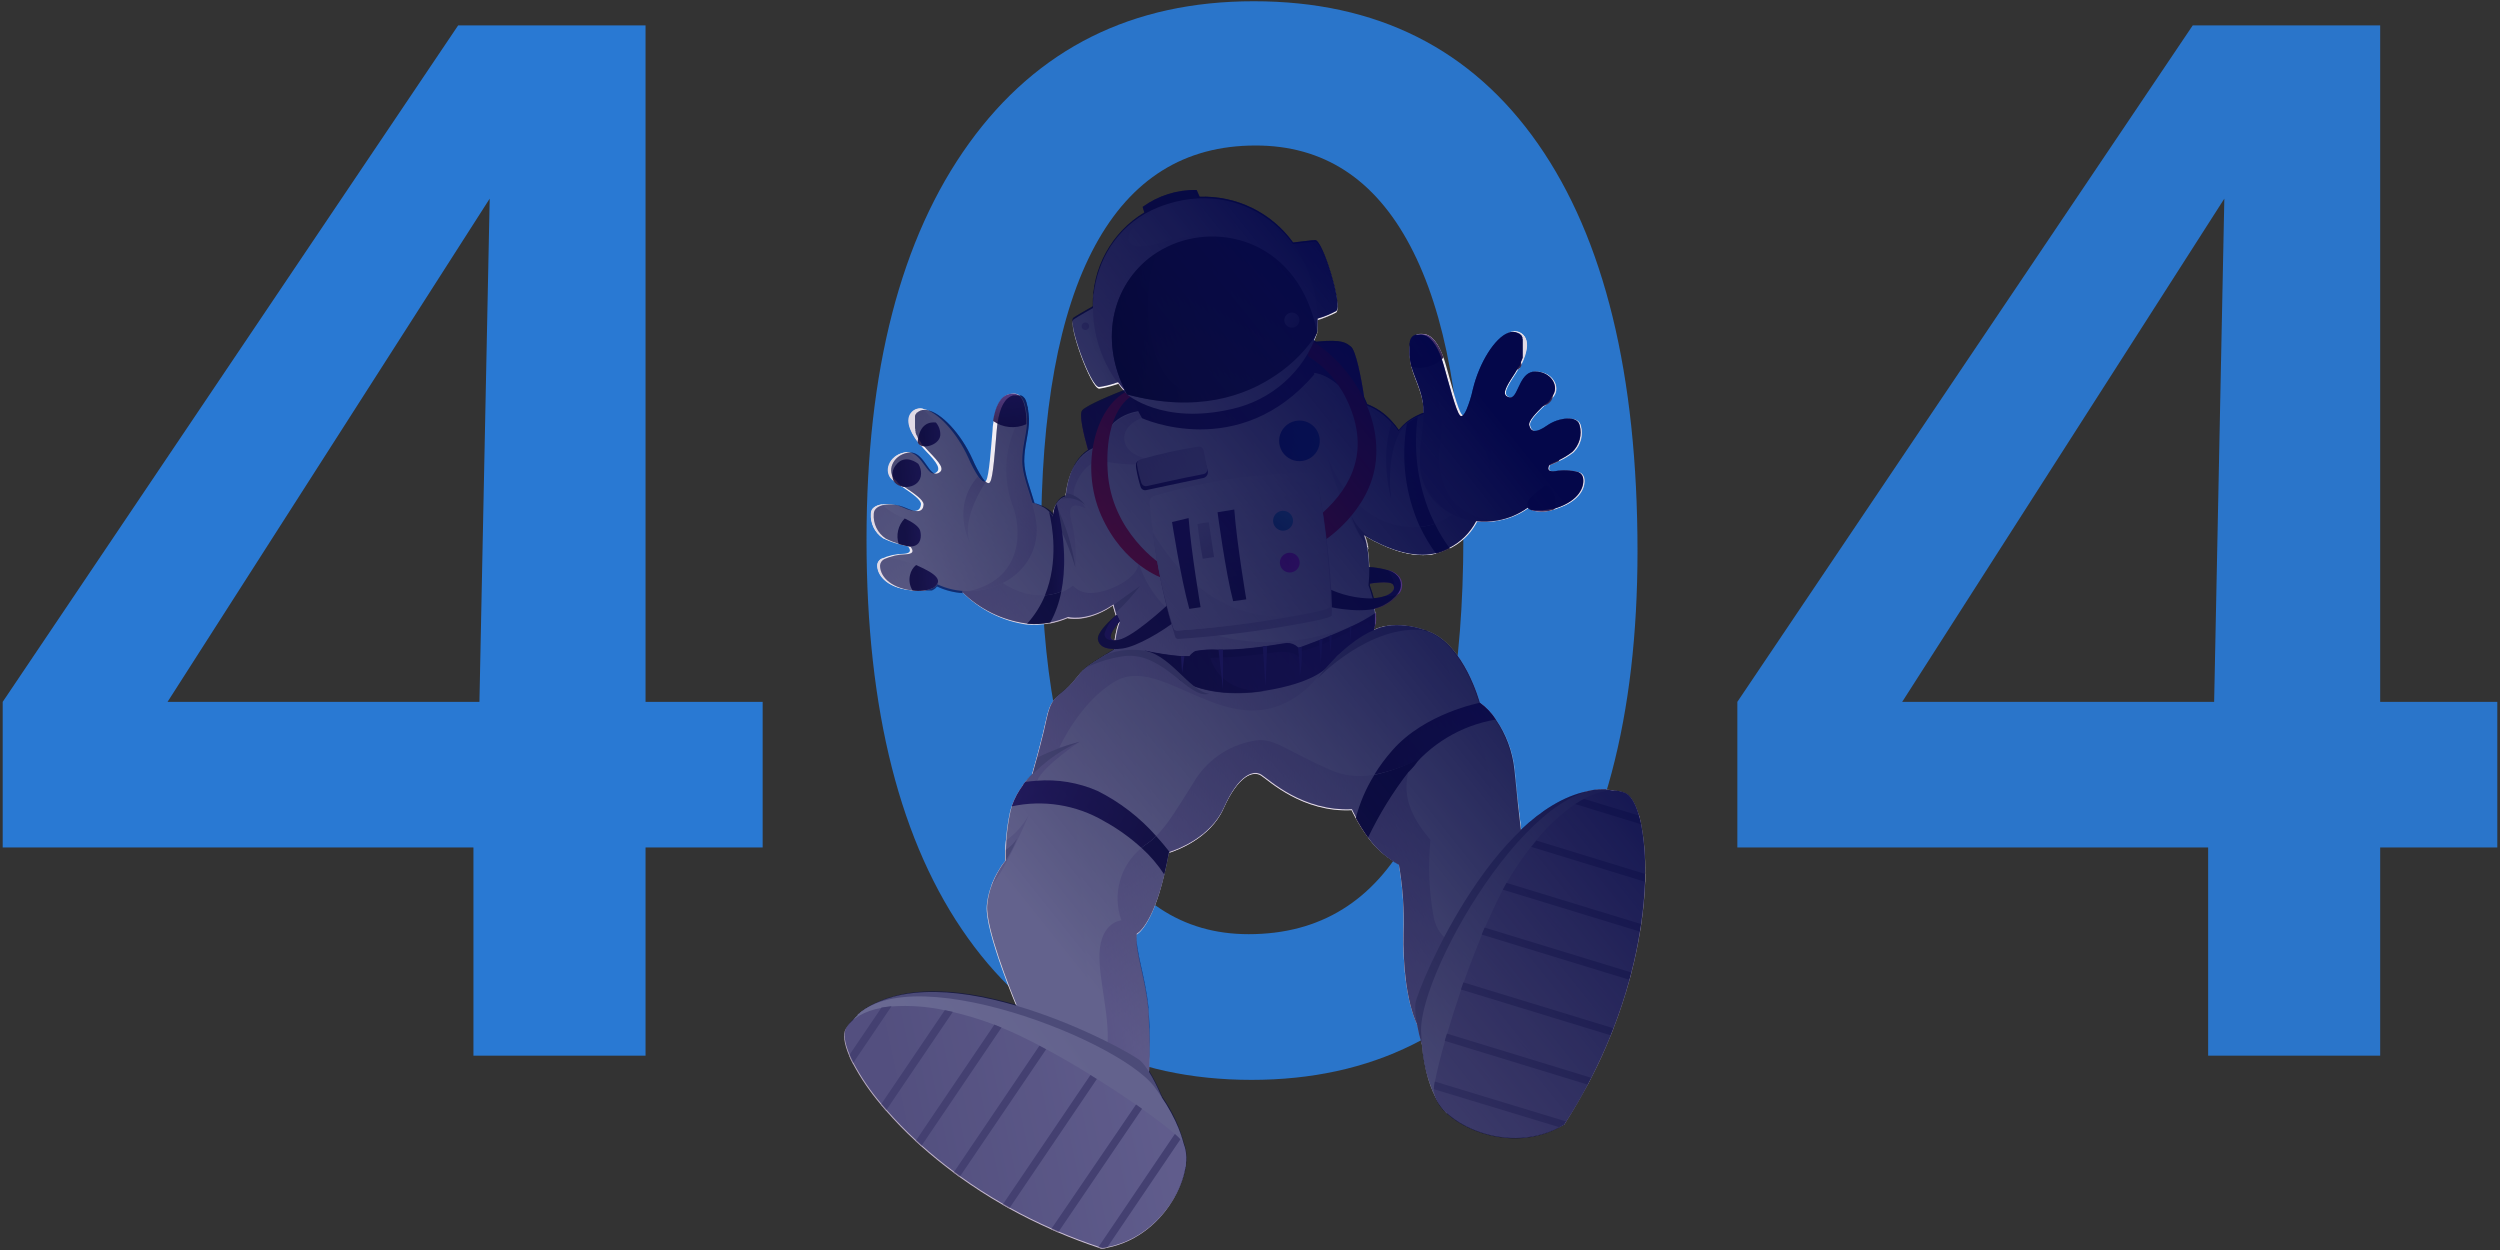 <svg width="616" height="308" viewBox="0 0 616 308" fill="none" xmlns="http://www.w3.org/2000/svg">
<rect x="0" y="0" width="616" height="308" fill="#333333" stroke="none"/>
<path d="M116.655 260.116V208.822H0.666V172.938L112.887 6.258H159.061V172.938H187.918V208.822H159.061V260.116H116.655ZM118.132 172.938L120.659 48.946L41.284 172.938H118.132Z" fill="#2979D3"/>
<g opacity="0.94">
<path d="M544.086 260.116V208.822H428.082V172.938L540.289 6.258H586.477V172.938H615.334V208.822H586.477V260.116H544.086ZM545.564 172.938L548.075 48.946L468.7 172.938H545.564Z" fill="#2979D3"/>
</g>
<g opacity="0.94">
<path d="M403.481 135.815C403.481 176.555 395.029 208.448 378.125 231.495C361.222 254.542 337.98 266.07 308.399 266.08C278.454 266.08 255.152 254.433 238.495 231.141C221.838 207.848 213.51 175.138 213.51 133.01C213.51 91.237 221.927 58.674 238.761 35.322C255.596 11.97 278.99 0.299 308.946 0.309C339.246 0.309 362.577 12.01 378.938 35.411C395.3 58.812 403.481 92.28 403.481 135.815ZM307.675 230.181C325.248 230.181 338.448 222.043 347.274 205.767C356.1 189.49 360.533 165.125 360.572 132.671C360.572 101.181 356.213 77.165 347.496 60.623C338.778 44.08 326.056 35.824 309.33 35.854C291.895 35.854 278.725 44.08 269.82 60.534C260.915 76.987 256.482 101.264 256.522 133.364C256.522 164.52 260.954 188.447 269.82 205.147C278.685 221.846 291.304 230.191 307.675 230.181Z" fill="#2979D3"/>
</g>
<path d="M269.362 115.297C269.362 115.297 265.402 103.267 266.672 101.554C267.943 99.842 285.452 92.225 307.764 87.502C330.075 82.778 331.154 84.55 332.882 85.834C334.611 87.118 336.709 100.742 336.665 103.547C336.621 106.352 269.362 115.297 269.362 115.297Z" fill="url(#paint0_linear_209_4084)"/>
<path d="M375.096 206.504L373.545 209.914L362.67 233.753L352.327 256.559C347.17 252.942 345.575 239.746 345.811 229.694C346.014 224.099 345.633 218.499 344.673 212.984C341.678 211.388 339.09 209.125 337.108 206.371C335.979 204.865 334.957 203.282 334.05 201.633C333.385 200.423 333.045 199.64 333.045 199.64C320.943 200.231 312.699 192.393 310.748 191.123C308.798 189.854 305.133 191.05 301.484 199.227C298.204 206.608 289.9 209.56 288.26 210.091L287.994 210.18C287.639 212.158 287.255 213.944 286.871 215.553C283.783 228.587 280.015 230.314 280.015 230.314C279.601 234.535 282.128 240.646 282.896 248.543C283.323 255.228 283.323 261.933 282.896 268.618L272.006 261.858L250.7 248.573C250.7 248.573 242.632 229.531 243.135 223.199C243.268 221.552 243.631 219.933 244.213 218.387C244.754 216.928 245.443 215.529 246.267 214.209C246.71 213.486 247.203 212.796 247.745 212.143C247.745 212.143 247.745 211.139 247.745 209.545C247.745 208.836 247.745 208.069 247.863 207.109C248.013 204.856 248.325 202.617 248.794 200.408C248.911 199.827 249.069 199.255 249.267 198.696C249.609 197.731 250.024 196.793 250.508 195.891C250.954 195.095 251.448 194.326 251.985 193.588V193.515C252.021 193.458 252.061 193.404 252.104 193.352C252.138 193.295 252.178 193.24 252.222 193.19L252.635 192.673C253.143 192.033 253.69 191.427 254.276 190.858C254.276 190.858 254.748 189.19 255.399 186.798C255.901 184.953 256.507 182.68 257.053 180.407C258.339 175.182 258.206 173.322 261.486 170.768C264.766 168.214 265.564 166.118 267.485 164.598L267.574 164.524C268.697 163.668 270.75 162.369 272.331 161.41L274.503 160.096C274.507 157.769 274.902 155.458 275.671 153.262C275.259 152.57 274.946 151.825 274.74 151.047C274.415 150.058 274.223 149.158 274.223 149.158C273.676 149.527 273.144 149.852 272.642 150.147C266.997 153.35 263.008 152.258 263.008 152.258C261.581 152.859 260.096 153.309 258.575 153.601C256.692 153.962 254.767 154.057 252.857 153.882C246.861 152.998 241.318 150.177 237.077 145.852L241.997 138.899L252.842 123.548C254.363 123.775 255.829 124.275 257.172 125.024C257.483 125.207 257.779 125.415 258.058 125.644L258.442 125.983C258.81 126.313 259.119 126.703 259.358 127.135V127.209C259.389 126.871 259.438 126.536 259.506 126.205C259.622 125.556 259.837 124.929 260.141 124.345L260.319 124.05C260.579 123.62 260.914 123.24 261.309 122.928C261.668 122.641 262.087 122.44 262.535 122.337C262.535 122.027 262.535 121.717 262.639 121.422C264.19 110.101 271.504 109.835 271.504 109.835C272.982 101.333 281.655 101.2 281.655 101.2C281.655 101.2 283.487 101.628 286.368 102.041C292.56 102.998 298.864 102.963 305.045 101.938C310.567 100.917 315.605 98.124 319.392 93.982C319.96 93.359 320.479 92.692 320.943 91.989C328.08 90.336 333.591 99.369 333.591 99.369C337.684 99.369 340.979 102.1 342.826 104.122C343.466 104.811 344.054 105.546 344.585 106.322L344.718 106.145C345.161 105.579 345.656 105.056 346.195 104.58L346.476 104.344C347.297 103.706 348.184 103.157 349.121 102.705C350.427 102.064 351.813 101.602 353.243 101.333L362.847 121.216L364.931 125.511C364.389 127.585 363.405 129.518 362.046 131.177C360.686 132.835 358.984 134.181 357.055 135.12C356.432 135.443 355.791 135.729 355.134 135.977C354.651 136.153 354.158 136.3 353.657 136.419C348.264 137.674 342.324 135.268 338.881 133.467L338.763 133.393H338.674L338.467 133.275C336.99 132.493 336.133 131.902 336.133 131.902C336.475 132.839 336.741 133.802 336.931 134.781C336.931 134.973 337.005 135.179 337.034 135.357C337.472 138.289 337.527 141.266 337.197 144.213C338.027 146.38 338.588 148.641 338.866 150.944C339.164 152.408 338.95 153.929 338.261 155.254V155.343C338.434 155.229 338.617 155.13 338.807 155.048C339.416 154.777 340.05 154.565 340.699 154.413L341.083 154.324C341.541 154.236 342.073 154.162 342.649 154.103C345.477 153.923 348.312 154.34 350.968 155.328L351.219 155.431L351.736 155.609C360.601 158.974 364.369 173.189 364.369 173.189C365.93 174.309 367.268 175.711 368.314 177.322C370.881 180.967 372.482 185.202 372.969 189.632C374.033 197.943 375.096 206.504 375.096 206.504Z" fill="url(#paint1_linear_209_4084)"/>
<path d="M253.064 153.69C247.018 152.902 241.4 150.147 237.077 145.852L241.997 138.899C244.619 142.406 248.311 144.966 252.517 146.191C254.118 146.6 255.774 146.75 257.423 146.634C256.385 149.218 254.911 151.604 253.064 153.69Z" fill="url(#paint2_linear_209_4084)"/>
<path d="M332.986 154.31L325.598 165.513C325.598 165.513 319.067 176.023 306.862 174.99C294.658 173.957 283.605 162.812 274.843 167.846C266.081 172.879 260.999 184.23 260.999 184.23L266.022 182.754C266.022 182.754 257.157 188.659 255.591 192.304C255.383 192.631 255.295 193.02 255.34 193.404C255.386 193.789 255.563 194.146 255.842 194.415L250.508 195.98C250.954 195.184 251.448 194.415 251.985 193.677V193.603C252.021 193.547 252.061 193.492 252.104 193.441C252.138 193.383 252.178 193.329 252.222 193.279L252.636 192.762C253.143 192.122 253.691 191.516 254.276 190.946C254.276 190.946 254.748 189.278 255.399 186.887C255.901 185.042 256.507 182.769 257.053 180.496C258.339 175.27 258.206 173.41 261.486 170.857C264.766 168.303 265.564 166.207 267.485 164.687L267.574 164.613C268.697 163.757 270.75 162.458 272.331 161.498L274.504 160.185C274.507 157.857 274.902 155.547 275.671 153.35C275.259 152.659 274.946 151.914 274.74 151.136C274.415 150.147 274.223 149.247 274.223 149.247C273.676 149.616 273.144 149.941 272.642 150.236C266.997 153.439 263.008 152.347 263.008 152.347C261.581 152.948 260.096 153.398 258.575 153.69C259.879 151.3 260.797 148.72 261.294 146.044C262.399 145.633 263.431 145.05 264.353 144.317C265.028 145.003 265.858 145.519 266.772 145.822C267.687 146.125 268.661 146.206 269.613 146.058C273.321 145.808 280.576 142.516 280.547 138.545C281.812 142.767 284.128 146.599 287.277 149.683C290.427 152.768 294.308 155.005 298.558 156.184C313.349 160.775 326.839 156.598 332.986 154.31Z" fill="url(#paint3_linear_209_4084)"/>
<path d="M280.015 230.255C279.601 234.477 282.128 240.588 282.896 248.485C283.323 255.17 283.323 261.875 282.896 268.56L272.007 261.799C274.533 254.876 271.253 244.44 270.913 236.706C270.499 227.17 276.306 226.772 276.306 226.772C275.191 223.645 275.07 220.25 275.962 217.053C276.853 213.855 278.713 211.011 281.286 208.911C283.437 210.845 285.325 213.054 286.9 215.48C283.783 228.513 280.015 230.255 280.015 230.255Z" fill="url(#paint4_linear_209_4084)"/>
<path d="M338.63 190.873C336.564 194.179 335.019 197.784 334.049 201.56C333.385 200.349 333.045 199.567 333.045 199.567C320.943 200.157 312.699 192.319 310.748 191.05C308.798 189.78 305.133 190.976 301.484 199.154C298.204 206.534 289.9 209.486 288.26 210.018C287.58 209.132 286.413 207.685 284.876 206.003C287.742 203.168 290.121 199.139 294.052 192.895C295.605 190.21 297.725 187.896 300.264 186.111C302.802 184.327 305.699 183.116 308.753 182.562C313.822 181.514 316.141 184.629 327.696 189.662C331.124 191.199 334.948 191.622 338.63 190.873Z" fill="url(#paint5_linear_209_4084)"/>
<path d="M362.67 233.753L352.327 256.559C347.17 252.942 345.574 239.746 345.811 229.694C346.014 224.1 345.633 218.5 344.673 212.985C341.678 211.388 339.089 209.126 337.108 206.372C339.837 200.709 343.149 195.346 346.993 190.371C345.338 197.102 348.603 202.312 352.46 206.947C351.819 213.396 352.108 219.903 353.317 226.269C354.617 232.011 359.478 233.458 362.67 233.753Z" fill="url(#paint6_linear_209_4084)"/>
<path d="M375.096 206.505L373.545 209.914C370.59 206.652 368.078 199.759 366.748 190.282C364.931 177.337 356.937 175.521 356.937 175.521C360.099 165.189 352.874 156.849 351.485 155.387L352.002 155.565C360.867 158.93 364.635 173.145 364.635 173.145C366.196 174.265 367.534 175.667 368.58 177.278C371.147 180.923 372.748 185.158 373.235 189.589C374.032 197.943 375.096 206.505 375.096 206.505Z" fill="url(#paint7_linear_209_4084)"/>
<path d="M277.089 108.654C277.872 113.274 285.585 113.437 285.585 113.437C280.783 114.913 276.794 114.514 271.829 113.673C266.864 112.831 263.496 121.718 264.84 122.293C266.185 122.869 267.47 125.245 267.47 125.245C263.614 123.415 263.038 125.245 264.264 129.438C265.009 132.868 265.248 136.389 264.973 139.888C264.22 135.608 261.397 129.821 259.595 126.412C259.711 125.763 259.925 125.136 260.23 124.552L260.408 124.256C260.668 123.826 261.003 123.446 261.397 123.135C261.757 122.848 262.176 122.646 262.624 122.544C262.624 122.234 262.624 121.924 262.727 121.629C264.279 110.307 271.593 110.042 271.593 110.042C273.07 101.539 281.744 101.406 281.744 101.406C281.744 101.406 283.576 101.835 286.457 102.248C282.881 101.716 276.306 104.049 277.089 108.654Z" fill="url(#paint8_linear_209_4084)"/>
<path d="M344.806 106.204L344.629 107.089C343.021 105.481 341.082 104.243 338.946 103.46C336.81 102.677 334.529 102.369 332.262 102.558C331.36 106.587 324.416 107.296 324.416 107.296C324.416 107.296 329.809 104.344 329.114 100.905C328.42 97.465 319.555 94.336 319.555 94.336C319.523 94.264 319.499 94.19 319.481 94.115C320.049 93.492 320.568 92.825 321.032 92.122C328.169 90.469 333.68 99.502 333.68 99.502C337.773 99.502 341.068 102.233 342.915 104.255C343.555 104.944 344.142 105.679 344.673 106.455L344.806 106.204Z" fill="url(#paint9_linear_209_4084)"/>
<path d="M253.478 200.806C253.315 201.19 248.026 213.914 244.184 218.387C244.725 216.928 245.413 215.529 246.238 214.209C246.68 213.486 247.174 212.795 247.715 212.143C247.715 212.143 247.715 211.139 247.715 209.545C247.715 208.836 247.715 208.069 247.833 207.109C250.19 205.487 252.125 203.326 253.478 200.806Z" fill="#CEC4D6"/>
<path d="M349.889 129.836C350.985 132.159 352.307 134.369 353.834 136.434C348.441 137.689 342.501 135.283 339.058 133.482L338.94 133.408H338.852L338.645 133.29C337.167 132.508 336.31 131.917 336.31 131.917C336.652 132.854 336.919 133.817 337.108 134.796C337.108 134.987 337.182 135.194 337.212 135.371C330.267 125.747 327.194 113.112 327.046 112.507C327.268 113.112 331.7 125.57 342.413 128.935C344.821 129.726 347.362 130.032 349.889 129.836Z" fill="#E5DFE9"/>
<path d="M365.123 125.526C364.581 127.6 363.597 129.533 362.238 131.191C360.879 132.85 359.176 134.195 357.247 135.135C355.817 133.238 354.575 131.206 353.539 129.068C357.498 127.597 360.845 124.836 363.04 121.23L365.123 125.526Z" fill="#E5DFE9"/>
<path d="M340.891 154.398C340.891 154.398 330.976 159.948 329.38 161.779C327.785 163.609 326.425 166.281 318.786 168.613C316.672 169.239 314.52 169.732 312.344 170.089C305.71 171.211 297.45 171.255 290.683 167.447C288.573 164.25 285.559 161.753 282.024 160.273C284.979 160.935 287.976 161.399 290.993 161.661H291.835C292.279 161.661 292.707 161.661 293.091 161.661C293.481 161.131 293.986 160.697 294.569 160.391C296.421 160.059 298.306 159.95 300.184 160.066H301.262C302.843 160.066 304.602 159.993 306.434 159.83C308.266 159.668 309.64 159.506 311.073 159.314L312.152 159.166C314.708 158.797 316.585 158.443 317.087 158.413C318.074 158.396 319.03 158.755 319.761 159.417L319.968 159.609L320.677 159.358C321.534 159.048 323.086 158.472 324.977 157.734L325.79 157.409L327.474 156.73L328.065 156.48C329.543 155.889 331.02 155.225 332.498 154.561L332.956 154.339C335.083 153.376 337.124 152.236 339.058 150.929C339.058 151.284 339.058 151.608 339.058 151.904C339.2 153.058 338.967 154.227 338.394 155.24V155.328C338.567 155.214 338.75 155.115 338.94 155.033C339.568 154.759 340.222 154.546 340.891 154.398Z" fill="url(#paint10_linear_209_4084)"/>
<path d="M339.162 151.918C336.724 153.394 327.903 158.605 320.825 160.391L320.707 163.565C320.707 163.225 320.618 159.683 313.319 160.834C308.32 161.596 303.275 162.02 298.218 162.103C298.218 162.103 300.272 171.122 312.314 170.163C305.68 171.285 297.42 171.329 290.653 167.521C288.544 164.324 285.529 161.827 281.995 160.347C284.95 161.009 287.946 161.473 290.963 161.734H291.806C292.249 161.734 292.677 161.734 293.062 161.734C293.452 161.205 293.957 160.771 294.539 160.465C296.391 160.133 298.276 160.024 300.154 160.14H301.233C302.814 160.14 304.572 160.066 306.404 159.904C308.236 159.742 309.61 159.579 311.044 159.387L312.122 159.24C314.678 158.871 316.555 158.516 317.057 158.487C318.044 158.47 319 158.829 319.732 159.491L319.939 159.683L320.648 159.432C321.505 159.122 323.056 158.546 324.948 157.808L325.76 157.483L327.445 156.804L328.036 156.553C329.513 155.963 330.991 155.299 332.468 154.634L332.926 154.413C335.053 153.45 337.094 152.309 339.029 151.003C339.132 151.298 339.147 151.623 339.162 151.918Z" fill="url(#paint11_linear_209_4084)"/>
<path d="M301.336 160.081V169.764L300.243 160.096L301.336 160.081Z" fill="#5C479E"/>
<path d="M312.226 159.136L311.812 169.012L311.147 159.284L312.226 159.136Z" fill="#5C479E"/>
<path d="M291.835 161.72L291.274 165.779L290.993 161.676L291.835 161.72Z" fill="#5C479E"/>
<path d="M320.279 166.606C320.279 163.801 319.983 160.893 319.835 159.432L320.042 159.624L320.751 159.373C320.901 161.794 320.743 164.224 320.279 166.606Z" fill="#5C479E"/>
<path d="M325.864 157.425L325.435 163.462L325.051 157.749L325.864 157.425Z" fill="#5C479E"/>
<path d="M328.139 156.494L327.844 160.923L327.548 156.701L328.139 156.494Z" fill="#5C479E"/>
<path d="M333 154.354L332.764 157.823L332.542 154.576L333 154.354Z" fill="#5C479E"/>
<path d="M297.923 170.945C292.884 172.421 286.945 160.731 277.237 161.631C273.948 162.069 270.748 163.015 267.751 164.436L267.84 164.362C268.963 163.506 271.016 162.207 272.597 161.247C275.314 160.26 278.22 159.907 281.093 160.214C288.112 160.613 292.973 170.34 297.923 170.945Z" fill="#ACA5B5"/>
<path d="M351.219 155.299C337.507 153.586 324.534 167.255 324.534 167.255C330.178 159.963 335.158 156.701 338.497 155.254L338.985 155.048C339.726 154.755 340.486 154.513 341.26 154.324C341.772 154.194 342.298 154.119 342.826 154.103C345.677 153.903 348.538 154.311 351.219 155.299Z" fill="#ACA5B5"/>
<path d="M266.022 182.754C260.526 185.15 255.713 188.873 252.015 193.589C252.731 192.574 253.543 191.63 254.438 190.769C254.438 190.769 254.911 189.101 255.561 186.71C258.9 185.03 262.407 183.705 266.022 182.754Z" fill="#ACA5B5"/>
<path d="M250.611 206.593C249.555 209.355 248.058 211.927 246.178 214.21C246.621 213.486 247.115 212.796 247.656 212.143C247.656 212.143 247.656 211.139 247.656 209.545C248.845 208.788 249.853 207.78 250.611 206.593Z" fill="#ACA5B5"/>
<path d="M346.328 104.639C345.811 105.126 341.408 109.554 342.753 122.839C342.753 122.839 339.945 112.89 342.915 104.181C343.555 104.87 344.143 105.605 344.673 106.381C345.159 105.741 345.714 105.157 346.328 104.639Z" fill="#C0B8CC"/>
<path d="M259.418 127.282C259.035 126.748 258.599 126.254 258.117 125.806C258.648 126.204 259.09 126.706 259.418 127.282Z" fill="#ACA5B5"/>
<path d="M264.973 139.815C262.846 132.966 260.88 129.29 259.447 127.342C259.517 126.345 259.783 125.372 260.23 124.478C262.6 129.313 264.2 134.487 264.973 139.815Z" fill="#ACA5B5"/>
<path d="M267.426 124.478C266.642 123.721 265.671 123.186 264.611 122.926C263.552 122.667 262.443 122.693 261.397 123.002C261.757 122.716 262.176 122.514 262.624 122.412C262.624 122.102 262.624 121.792 262.727 121.496C264.623 121.84 266.309 122.91 267.426 124.478Z" fill="#ACA5B5"/>
<path d="M280.916 144.376C279.115 146.697 277.139 148.878 275.006 150.9C274.681 149.911 274.489 149.011 274.489 149.011C273.927 149.335 280.916 144.376 280.916 144.376Z" fill="#ACA5B5"/>
<path d="M336.369 131.918C336.711 132.854 336.978 133.817 337.167 134.796C335.265 132.549 333.833 129.944 332.956 127.135C334.249 129.69 336.242 131.825 338.704 133.29C337.241 132.567 336.369 131.918 336.369 131.918Z" fill="#ACA5B5"/>
<path d="M287.698 149.527L289.915 152.819C286.368 155.623 280.089 159.314 276.617 159.786C273.144 160.258 271.002 159.697 270.618 157.631C270.337 156.051 273.144 153.35 274.489 152.14C274.917 151.756 275.213 151.535 275.213 151.535L275.922 153.011C275.922 153.011 271.814 157.232 274.577 157.734H274.858C278.168 158 287.58 149.143 287.58 149.143" fill="#34254C"/>
<path d="M274.577 157.794C274.577 157.794 272.051 158 272.154 156.126C272.594 154.626 273.396 153.258 274.489 152.14C274.917 151.756 275.213 151.535 275.213 151.535L275.922 153.011C275.922 153.011 271.814 157.292 274.577 157.794Z" fill="#51347F"/>
<path d="M344.836 146.177C343.887 147.417 342.67 148.426 341.275 149.129C336.842 151.623 327.755 149.572 327.755 149.572L326.735 144.745C330.334 146.578 334.325 147.51 338.364 147.461C339.422 147.41 340.467 147.206 341.467 146.856C343.462 146.118 343.831 144.892 343.269 144.095C342.486 142.974 337.477 143.859 337.477 143.859L337.596 139.815C339.093 139.903 340.578 140.14 342.028 140.523C343.106 140.731 344.083 141.292 344.806 142.117C345.248 142.701 345.49 143.411 345.495 144.142C345.5 144.874 345.269 145.587 344.836 146.177Z" fill="#34254C"/>
<path d="M344.836 146.176C343.826 146.786 342.63 147.011 341.467 146.811C345.264 145.675 342.944 141.866 341.984 140.479C343.062 140.687 344.039 141.248 344.762 142.073C345.221 142.655 345.476 143.371 345.49 144.112C345.503 144.853 345.273 145.578 344.836 146.176Z" fill="#51347F"/>
<path d="M278.995 97.51C278.995 97.51 272.11 100.595 272.922 115.931C273.735 131.268 286.427 139.283 286.427 139.283L286.649 142.531C286.649 142.531 276.853 139.475 271.341 127.017C265.83 114.559 270.13 99.089 278.729 95.945L278.995 97.51Z" fill="url(#paint12_linear_209_4084)"/>
<path d="M320.707 87.014C320.707 87.014 329.572 90.38 333.429 102.484C337.285 114.588 330.385 122.987 323.514 128.36L325.731 133.57C325.731 133.57 337.847 126.19 339.029 113.304C340.211 100.417 331.257 88.402 322.288 83.413L320.707 87.014Z" fill="url(#paint13_linear_209_4084)"/>
<path d="M328.139 151.609C328.139 152.302 321.993 153.365 319.629 153.793C309.953 155.559 300.186 156.776 290.373 157.439C290.2 157.451 290.027 157.406 289.883 157.31C289.738 157.214 289.63 157.072 289.575 156.908C287.137 149.141 285.391 141.173 284.359 133.098C284.064 130.707 283.812 128.286 283.62 125.851C283.592 125.483 283.691 125.116 283.901 124.813C284.11 124.509 284.418 124.287 284.773 124.183C297.254 120.522 310.182 118.605 323.19 118.485C323.556 118.486 323.912 118.61 324.199 118.837C324.486 119.065 324.687 119.383 324.771 119.74C326.854 129.039 328.479 146.457 328.139 151.609Z" fill="url(#paint14_linear_209_4084)"/>
<path d="M327.755 149.527C327.755 150.236 321.623 151.284 319.259 151.726C309.583 153.484 299.815 154.701 290.003 155.372C289.828 155.384 289.654 155.336 289.51 155.237C289.365 155.138 289.258 154.993 289.205 154.826C286.767 147.086 285.031 139.142 284.019 131.091C283.709 128.685 283.458 126.264 283.266 123.843C283.235 123.473 283.335 123.103 283.548 122.799C283.761 122.494 284.074 122.274 284.433 122.175C296.915 118.516 309.842 116.594 322.85 116.463C323.216 116.464 323.571 116.591 323.856 116.822C324.141 117.053 324.338 117.374 324.416 117.732C326.484 126.958 328.11 144.376 327.755 149.527Z" fill="url(#paint15_linear_209_4084)"/>
<path d="M319.259 151.756C309.715 153.496 300.081 154.704 290.402 155.372C290.113 155.395 289.825 155.318 289.586 155.154C289.347 154.99 289.171 154.749 289.087 154.472C286.715 146.842 285.019 139.018 284.019 131.091C289.087 139.785 300.243 153.719 319.259 151.756Z" fill="url(#paint16_linear_209_4084)"/>
<path d="M288.792 128.626C288.792 128.626 290.89 142.25 293.047 150.029L295.825 149.616C295.825 149.616 293.49 136.006 292.87 127.652L288.792 128.626Z" fill="url(#paint17_linear_209_4084)"/>
<path d="M300.006 126.22C300.006 126.22 301.957 140.981 303.848 148.125L307.084 147.682C307.084 147.682 304.735 133.836 304.129 125.541L300.006 126.22Z" fill="url(#paint18_linear_209_4084)"/>
<path d="M295.071 129.128C295.071 129.128 295.648 134.221 296.357 137.675L299.135 137.247L297.849 128.7C296.913 128.771 295.985 128.914 295.071 129.128Z" fill="url(#paint19_linear_209_4084)"/>
<path d="M318.594 128.139C318.628 128.623 318.518 129.105 318.277 129.526C318.036 129.947 317.676 130.287 317.241 130.503C316.807 130.72 316.318 130.802 315.837 130.741C315.356 130.68 314.903 130.477 314.537 130.159C314.171 129.841 313.908 129.421 313.781 128.954C313.653 128.486 313.668 127.991 313.822 127.531C313.976 127.072 314.264 126.668 314.647 126.372C315.031 126.075 315.495 125.899 315.979 125.866C316.627 125.821 317.267 126.036 317.757 126.462C318.248 126.888 318.549 127.491 318.594 128.139Z" fill="url(#paint20_linear_209_4084)"/>
<path d="M320.234 138.471C320.265 138.951 320.153 139.429 319.912 139.845C319.672 140.261 319.313 140.597 318.882 140.81C318.451 141.023 317.966 141.104 317.489 141.042C317.012 140.981 316.564 140.78 316.201 140.464C315.838 140.149 315.577 139.733 315.45 139.269C315.323 138.806 315.336 138.315 315.488 137.859C315.639 137.403 315.922 137.002 316.302 136.706C316.681 136.411 317.139 136.234 317.619 136.198C318.267 136.153 318.907 136.368 319.398 136.794C319.888 137.22 320.189 137.823 320.234 138.471Z" fill="url(#paint21_linear_209_4084)"/>
<path d="M325.184 108.3C325.249 109.286 325.019 110.269 324.526 111.125C324.032 111.981 323.295 112.672 322.409 113.11C321.523 113.549 320.526 113.715 319.545 113.589C318.565 113.463 317.643 113.049 316.897 112.4C316.151 111.752 315.614 110.897 315.354 109.944C315.093 108.991 315.121 107.982 315.434 107.044C315.746 106.107 316.33 105.283 317.111 104.676C317.891 104.07 318.834 103.708 319.821 103.636C320.479 103.589 321.141 103.674 321.767 103.883C322.394 104.093 322.972 104.423 323.471 104.857C323.969 105.29 324.377 105.817 324.671 106.408C324.965 106.999 325.139 107.642 325.184 108.3Z" fill="url(#paint22_linear_209_4084)"/>
<path d="M282.453 120.758C284.728 120.242 290.299 119.12 296.371 117.806C296.588 117.773 296.794 117.693 296.975 117.571C297.157 117.449 297.309 117.288 297.42 117.1C297.532 116.913 297.6 116.702 297.621 116.485C297.641 116.267 297.613 116.048 297.539 115.843L296.386 112.02C296.325 111.721 296.151 111.458 295.901 111.285C295.65 111.112 295.343 111.042 295.042 111.09C292.293 111.547 285.186 112.02 280.798 113.481C280.251 113.658 279.66 113.791 279.985 115.577C280.241 117.077 280.601 118.556 281.064 120.005C281.159 120.282 281.354 120.513 281.611 120.652C281.869 120.792 282.169 120.829 282.453 120.758Z" fill="url(#paint23_linear_209_4084)"/>
<path d="M278.995 97.51C279.559 99.45 280.368 101.31 281.404 103.045C281.404 103.045 305.281 114.012 323.869 92.21C323.254 89.676 322.305 87.234 321.047 84.948C321.047 84.948 309.847 103.296 278.995 97.51Z" fill="url(#paint24_linear_209_4084)"/>
<path d="M269.923 75.546C269.923 75.546 265.209 78.203 264.53 78.719C263.052 79.812 268.756 95.709 270.839 95.783C272.716 95.476 274.557 94.981 276.336 94.307L269.923 75.546Z" fill="url(#paint25_linear_209_4084)"/>
<path d="M268.386 80.313C268.394 80.436 268.378 80.558 268.339 80.674C268.299 80.79 268.237 80.897 268.156 80.989C268.075 81.081 267.977 81.156 267.867 81.21C267.757 81.263 267.637 81.295 267.515 81.302C267.393 81.314 267.269 81.302 267.153 81.265C267.036 81.228 266.928 81.167 266.835 81.087C266.742 81.007 266.667 80.909 266.614 80.799C266.56 80.689 266.53 80.569 266.525 80.446C266.507 80.2 266.588 79.956 266.75 79.769C266.912 79.582 267.142 79.468 267.389 79.45C267.636 79.432 267.88 79.513 268.067 79.675C268.254 79.837 268.369 80.067 268.386 80.313Z" fill="#C8B8D3"/>
<path d="M317.885 60.238C317.885 60.238 323.248 59.545 324.091 59.545C325.923 59.545 330.887 75.693 329.247 77.007C327.558 77.879 325.786 78.581 323.958 79.103L317.885 60.238Z" fill="url(#paint26_linear_209_4084)"/>
<path d="M324.564 82.084L312.876 85.848L277.71 97.14C264.087 82.379 267.367 58.422 285.305 51.116C286.147 50.776 286.974 50.481 287.802 50.23C307.586 44.001 326.159 59.589 324.564 82.084Z" fill="url(#paint27_linear_209_4084)"/>
<path d="M312.876 85.848L277.71 97.14C264.087 82.379 267.367 58.422 285.305 51.116C286.147 50.776 286.974 50.481 287.802 50.23C275.759 55.219 274.696 63.279 285.452 59.972C291.4 57.978 297.764 57.561 303.922 58.762L312.876 85.848Z" fill="url(#paint28_linear_209_4084)"/>
<path d="M324.564 82.085C322.942 86.754 320.145 90.928 316.442 94.206C312.74 97.484 308.255 99.755 303.42 100.802C286.398 104.757 277.71 97.185 277.71 97.185L324.564 82.085Z" fill="url(#paint29_linear_209_4084)"/>
<path d="M324.563 82.085C321.917 86.186 318.457 89.703 314.398 92.417C306.862 97.569 294.894 101.835 277.71 97.185C270.233 83.147 274.563 68.962 285.098 62.202C285.902 61.69 286.735 61.227 287.595 60.814C300.612 54.452 320.219 59.515 324.563 82.085Z" fill="url(#paint30_linear_209_4084)"/>
<path d="M314.398 92.418C306.862 97.569 294.894 101.835 277.71 97.185C270.233 83.148 274.563 68.962 285.098 62.202C283.753 65.508 281.98 72.165 283.458 82.321C285.659 97.569 296.224 102.13 314.368 92.418H314.398Z" fill="url(#paint31_linear_209_4084)"/>
<path d="M319.939 77.952C320.061 78.164 320.14 78.398 320.172 78.641C320.203 78.884 320.187 79.13 320.123 79.367C320.059 79.603 319.95 79.825 319.8 80.019C319.651 80.213 319.464 80.376 319.252 80.498C319.039 80.62 318.805 80.699 318.562 80.731C318.319 80.762 318.072 80.746 317.835 80.682C317.598 80.618 317.377 80.509 317.182 80.359C316.988 80.21 316.825 80.024 316.703 79.811C316.456 79.383 316.39 78.874 316.519 78.396C316.647 77.919 316.961 77.512 317.39 77.265C317.819 77.019 318.329 76.952 318.807 77.081C319.285 77.21 319.692 77.523 319.939 77.952Z" fill="url(#paint32_linear_209_4084)"/>
<path d="M350.022 186.636C349.119 187.941 348.106 189.166 346.993 190.297C343.145 195.296 339.832 200.683 337.108 206.372C335.979 204.866 334.957 203.283 334.05 201.634C335.019 197.858 336.564 194.253 338.63 190.947C342.615 190.064 346.451 188.612 350.022 186.636Z" fill="#2D2244"/>
<path d="M368.58 177.292C359.993 178.732 352.275 183.381 346.993 190.297C347.967 189.331 348.838 188.268 349.594 187.123C346.12 188.849 342.434 190.11 338.63 190.873C339.935 188.758 341.418 186.758 343.063 184.894C351.071 175.713 364.68 173.159 364.68 173.159C366.225 174.284 367.547 175.685 368.58 177.292Z" fill="url(#paint33_linear_209_4084)"/>
<path d="M288.26 210.018L287.994 210.106C287.639 212.084 287.255 213.87 286.871 215.479C285.295 213.054 283.407 210.845 281.256 208.911C281.581 208.63 281.921 208.394 282.246 208.158C283.191 207.527 284.072 206.805 284.876 206.003C286.413 207.685 287.58 209.132 288.26 210.018Z" fill="#2D2244"/>
<path d="M284.876 206.003C284.072 206.805 283.191 207.527 282.246 208.158C281.921 208.394 281.581 208.63 281.256 208.911C278.451 206.363 275.357 204.153 272.036 202.327C265.174 198.298 257.043 197.002 249.267 198.696C249.609 197.731 250.024 196.794 250.508 195.891C250.954 195.095 251.448 194.326 251.985 193.589V193.515C252.021 193.458 252.061 193.404 252.104 193.353C252.138 193.295 252.178 193.241 252.222 193.19L252.635 192.674C253.448 192.555 254.394 192.437 255.443 192.378C260.573 191.959 265.727 192.822 270.44 194.888C275.922 197.632 280.823 201.406 284.876 206.003Z" fill="url(#paint34_linear_209_4084)"/>
<path d="M357.247 135.135C356.624 135.458 355.983 135.744 355.327 135.991C354.843 136.168 354.35 136.315 353.849 136.434C352.321 134.369 351 132.159 349.904 129.836C351.147 129.728 352.372 129.47 353.553 129.069C354.585 131.206 355.822 133.238 357.247 135.135Z" fill="#2D2244"/>
<path d="M353.539 129.069C352.357 129.47 351.132 129.728 349.889 129.836C346.271 121.862 345.148 112.982 346.668 104.359C347.489 103.721 348.376 103.172 349.313 102.72C348.294 110.25 349.142 117.913 351.78 125.039C352.327 126.515 352.948 127.858 353.539 129.069Z" fill="url(#paint35_linear_209_4084)"/>
<path d="M261.501 145.763C261.003 148.439 260.086 151.02 258.782 153.41C256.899 153.771 254.974 153.865 253.064 153.69C254.931 151.628 256.43 149.262 257.497 146.693C258.869 146.577 260.218 146.264 261.501 145.763Z" fill="#2D2244"/>
<path d="M261.501 145.763C260.208 146.266 258.85 146.579 257.467 146.693C260.88 138.368 259.329 129.556 258.501 126.131C258.869 126.461 259.179 126.85 259.418 127.283V127.356C259.487 126.36 259.753 125.386 260.201 124.493L260.378 124.198C262.698 133.645 262.506 140.73 261.501 145.763Z" fill="url(#paint36_linear_209_4084)"/>
<path d="M282.615 119.769C284.906 119.253 290.727 117.924 296.534 116.817C296.689 116.789 296.837 116.73 296.968 116.644C297.099 116.557 297.212 116.445 297.299 116.314C297.386 116.183 297.445 116.036 297.474 115.882C297.502 115.727 297.499 115.568 297.465 115.415L296.564 110.987C296.499 110.687 296.323 110.424 296.07 110.251C295.817 110.078 295.507 110.008 295.204 110.057C290.383 110.808 285.616 111.868 280.931 113.23C280.666 113.321 280.441 113.503 280.298 113.744C280.154 113.984 280.101 114.268 280.148 114.544C280.403 116.044 280.764 117.523 281.227 118.972C281.313 119.257 281.504 119.498 281.763 119.646C282.021 119.795 282.326 119.839 282.615 119.769Z" fill="url(#paint37_linear_209_4084)"/>
<path d="M245.44 144.376C243.32 145.206 241.067 145.641 238.791 145.66C236.075 145.703 233.385 145.122 230.93 143.962C230.709 144.318 230.391 144.605 230.014 144.789C228.154 145.599 226.087 145.805 224.104 145.379C218.193 144.612 216.125 141.482 216.199 139.15C216.233 138.841 216.342 138.545 216.517 138.287C216.692 138.03 216.928 137.819 217.203 137.674C218.876 136.9 220.694 136.487 222.537 136.464C224.163 136.36 224.606 135.859 223.823 134.751L223.69 134.589C222.7 133.63 219.449 133.585 217.602 132.611C216.611 131.95 215.814 131.036 215.295 129.964C214.775 128.893 214.552 127.702 214.647 126.515C214.647 125.245 215.814 124.522 217.351 124.286C219.102 124.065 220.88 124.325 222.493 125.039C225.626 126.515 226.748 125.91 226.926 124.271C227 123.105 224.591 121.526 222.39 120.02C221.488 119.385 220.617 118.78 219.966 118.219C217.735 116.271 219.095 112.212 223.01 111.474C223.391 111.398 223.782 111.398 224.163 111.474C227.236 112.064 228.595 117.378 230.369 116.581C232.142 115.784 230.886 113.968 228.123 111.134C227.768 110.75 227.384 110.352 227.029 109.909C224.621 107.06 222.523 103.178 225.227 101.17C225.549 100.944 225.916 100.789 226.303 100.715C226.691 100.641 227.089 100.65 227.473 100.742C230.9 101.362 235.776 106.514 238.628 112.861C239.315 114.47 240.141 116.016 241.096 117.481C242.174 118.957 242.677 118.81 242.869 118.574C242.92 118.524 242.961 118.463 242.987 118.396C243.726 117.289 244.184 110.263 244.583 105.805C244.583 105.082 244.731 104.329 244.834 103.709C245.381 100.27 246.533 97.672 248.661 97.126C248.999 97.037 249.346 96.988 249.695 96.978C251.542 96.978 252.517 98.454 252.961 101.967C253.058 102.81 253.083 103.66 253.034 104.506C252.842 107.459 251.838 110.219 251.882 113.702C251.956 118.131 254.615 122.854 255.472 128.626C256.329 134.397 253.33 141.305 245.44 144.376Z" fill="url(#paint38_linear_209_4084)"/>
<path d="M231.683 107.311C231.388 109.82 228.728 110.012 226.881 109.85C226.615 109.54 226.349 109.23 226.098 108.89C224.074 106.189 222.67 102.912 225.079 101.111C225.401 100.885 225.768 100.73 226.156 100.656C226.543 100.582 226.941 100.591 227.325 100.683C228.063 101.584 229.556 102.735 230.605 104.108C231.374 104.991 231.762 106.143 231.683 107.311Z" fill="url(#paint39_linear_209_4084)"/>
<path d="M226.955 116.743C226.734 117.782 226.121 118.695 225.243 119.294C224.366 119.893 223.291 120.132 222.242 119.961C221.488 119.43 220.764 118.913 220.144 118.485L219.819 118.219C217.587 116.271 218.947 112.211 222.862 111.473C223.243 111.398 223.634 111.398 224.015 111.473C224.869 112.38 225.631 113.369 226.29 114.426C226.796 115.087 227.033 115.915 226.955 116.743Z" fill="url(#paint40_linear_209_4084)"/>
<path d="M224.916 134.604C224.486 134.679 224.046 134.679 223.616 134.604L221.444 134.072C220.086 133.735 218.771 133.239 217.528 132.596C216.537 131.935 215.74 131.021 215.221 129.95C214.701 128.878 214.478 127.687 214.573 126.5C214.573 125.231 215.741 124.507 217.277 124.271C218.561 125.477 220.027 126.473 221.621 127.223C222.05 127.386 222.508 127.563 222.951 127.77C224.754 128.581 226.512 129.733 226.778 130.84C227.073 132.124 226.985 134.235 224.916 134.604Z" fill="url(#paint41_linear_209_4084)"/>
<path d="M230.014 144.819C228.402 145.555 226.605 145.791 224.857 145.498L224.03 145.409C218.12 144.642 216.051 141.512 216.125 139.18C216.159 138.871 216.268 138.574 216.443 138.317C216.618 138.06 216.854 137.849 217.13 137.704C217.263 137.704 219.627 136.774 225.212 139.18L225.699 139.387C231.063 141.527 232.363 143.121 230.014 144.819Z" fill="url(#paint42_linear_209_4084)"/>
<path d="M238.983 133.763C238.835 133.468 234.388 124.906 240.948 117.423C242.027 118.899 242.529 118.751 242.721 118.515L242.869 118.81C242.869 118.81 236.707 127.622 238.983 133.763Z" fill="url(#paint43_linear_209_4084)"/>
<path d="M245.44 144.376C243.32 145.206 241.067 145.641 238.791 145.66C253.108 142.398 251.306 129.01 249.592 124.847C247.364 118.894 247.412 112.331 249.725 106.411C251.616 101.303 250.36 98.189 249.547 96.89C251.394 96.89 252.369 98.366 252.813 101.879C252.91 102.722 252.935 103.571 252.887 104.418C252.695 107.37 251.69 110.13 251.734 113.614C251.808 118.042 254.468 122.766 255.325 128.537C256.182 134.309 253.33 141.306 245.44 144.376Z" fill="url(#paint44_linear_209_4084)"/>
<path d="M252.887 104.521C251.569 105.115 250.119 105.354 248.68 105.214C247.241 105.075 245.864 104.561 244.686 103.724C245.233 100.284 246.385 97.687 248.513 97.14C251.025 96.506 252.296 97.819 252.813 101.982C252.91 102.825 252.935 103.674 252.887 104.521Z" fill="url(#paint45_linear_209_4084)"/>
<path d="M231.684 107.311C231.388 109.82 226.689 111.046 226.098 108.89C226.571 104.27 229.201 103.931 230.605 104.108C231.374 104.991 231.762 106.143 231.684 107.311Z" fill="url(#paint46_linear_209_4084)"/>
<path d="M226.955 116.743C226.852 120.463 221.533 120.95 220.144 118.426C219.891 117.791 219.813 117.099 219.92 116.424C220.027 115.749 220.313 115.115 220.75 114.588C223.055 111.636 226.158 114.219 226.291 114.322C226.741 115.048 226.972 115.889 226.955 116.743Z" fill="url(#paint47_linear_209_4084)"/>
<path d="M224.916 134.604C224.486 134.679 224.046 134.679 223.616 134.604L221.444 134.072C221.089 132.985 221.039 131.821 221.299 130.707C221.56 129.593 222.121 128.572 222.922 127.755C224.724 128.566 226.482 129.718 226.748 130.825C227.073 132.124 226.985 134.235 224.916 134.604Z" fill="url(#paint48_linear_209_4084)"/>
<path d="M230.014 144.819C228.402 145.555 226.605 145.792 224.857 145.498C224.501 144.932 224.263 144.301 224.156 143.642C224.049 142.983 224.077 142.308 224.237 141.66C224.447 140.708 224.967 139.852 225.714 139.224C231.063 141.527 232.363 143.121 230.014 144.819Z" fill="url(#paint49_linear_209_4084)"/>
<path d="M362.537 128.286C364.774 128.7 367.067 128.7 369.304 128.286C371.972 127.815 374.498 126.745 376.692 125.157C376.974 125.464 377.338 125.684 377.741 125.792C379.72 126.231 381.787 126.04 383.651 125.245C389.296 123.4 390.759 119.946 390.256 117.658C390.174 117.348 390.014 117.063 389.792 116.831C389.57 116.599 389.292 116.426 388.985 116.33C387.199 115.871 385.335 115.8 383.518 116.123C381.893 116.315 381.376 115.916 381.937 114.647C381.966 114.585 382.001 114.526 382.041 114.47C382.824 113.333 386.016 112.699 387.641 111.385C388.499 110.555 389.119 109.511 389.436 108.361C389.753 107.211 389.756 105.997 389.443 104.846C389.178 103.606 387.966 103.104 386.385 103.163C384.621 103.271 382.919 103.858 381.465 104.861C378.657 106.839 377.446 106.514 377.032 104.861C376.722 103.724 378.805 101.731 380.682 99.827C381.408 99.129 382.093 98.389 382.735 97.613C384.568 95.281 382.484 91.546 378.495 91.561C378.106 91.557 377.72 91.627 377.357 91.768C374.402 92.919 374.151 98.322 372.215 97.938C370.043 97.48 371.21 95.473 373.397 92.166C373.678 91.723 373.973 91.266 374.254 90.69C376.086 87.443 377.431 83.31 374.402 81.834C374.042 81.673 373.651 81.59 373.257 81.59C372.862 81.59 372.472 81.673 372.112 81.834C368.861 83.088 365.019 89.052 363.394 95.812C363.027 97.525 362.503 99.2 361.828 100.816C361.059 102.514 360.527 102.41 360.35 102.292C360.295 102.254 360.249 102.203 360.217 102.145C359.272 101.2 357.528 94.38 356.302 90.07C356.11 89.362 355.888 88.697 355.666 88.063C354.469 84.771 352.859 82.424 350.687 82.291C350.333 82.26 349.977 82.26 349.623 82.291C347.806 82.601 347.126 84.24 347.348 87.812C347.407 88.653 347.541 89.488 347.747 90.306C348.5 93.258 349.992 95.709 350.583 99.163C351.352 103.591 349.608 108.654 349.845 114.485C350.081 120.315 354.144 126.662 362.537 128.286Z" fill="url(#paint50_linear_209_4084)"/>
<path d="M369.142 89.288C369.895 91.694 372.614 91.369 374.343 90.882C374.55 90.528 374.742 90.173 374.919 89.79C376.397 86.749 377.18 83.28 374.491 81.966C374.13 81.805 373.74 81.722 373.346 81.722C372.951 81.722 372.561 81.805 372.2 81.966C371.639 83 370.383 84.402 369.615 85.937C369.028 86.951 368.859 88.152 369.142 89.288Z" fill="url(#paint51_linear_209_4084)"/>
<path d="M375.539 97.657C375.947 98.639 376.719 99.426 377.694 99.852C378.669 100.279 379.771 100.312 380.77 99.945C381.42 99.296 382.056 98.646 382.543 98.056C382.647 97.953 382.735 97.834 382.824 97.731C384.656 95.399 382.573 91.664 378.583 91.679C378.194 91.675 377.808 91.745 377.446 91.886C376.771 92.919 376.202 94.017 375.746 95.163C375.356 95.936 375.282 96.831 375.539 97.657Z" fill="url(#paint52_linear_209_4084)"/>
<path d="M380.874 114.854C381.311 114.816 381.739 114.711 382.144 114.544L384.169 113.614C385.443 113.042 386.644 112.319 387.744 111.459C388.603 110.629 389.222 109.585 389.539 108.435C389.856 107.285 389.859 106.071 389.547 104.92C389.281 103.68 388.069 103.178 386.488 103.237C385.432 104.636 384.172 105.87 382.75 106.898C382.338 107.137 381.938 107.399 381.553 107.68C379.928 108.816 378.406 110.278 378.362 111.414C378.288 112.802 378.775 114.854 380.874 114.854Z" fill="url(#paint53_linear_209_4084)"/>
<path d="M377.771 125.821C379.49 126.248 381.298 126.145 382.957 125.526C383.208 125.526 383.474 125.378 383.755 125.275C389.399 123.43 390.862 119.976 390.36 117.688C390.277 117.377 390.117 117.093 389.895 116.86C389.673 116.628 389.396 116.456 389.089 116.359C388.941 116.359 386.459 115.902 381.406 119.238L380.962 119.533C376.116 122.78 375.141 124.596 377.771 125.821Z" fill="url(#paint54_linear_209_4084)"/>
<path d="M366.896 116.625C366.999 116.315 369.762 107.045 361.916 100.934C361.148 102.632 360.616 102.529 360.439 102.41L360.35 102.72C360.35 102.72 367.989 110.16 366.896 116.625Z" fill="url(#paint55_linear_209_4084)"/>
<path d="M362.537 128.286C364.774 128.7 367.067 128.7 369.304 128.286C354.632 127.74 353.923 114.234 354.824 109.835C355.899 103.569 354.626 97.126 351.248 91.738C348.456 87.074 349.106 83.782 349.653 82.35C347.835 82.66 347.155 84.299 347.377 87.871C347.437 88.713 347.57 89.547 347.776 90.365C348.53 93.318 350.022 95.768 350.613 99.222C351.381 103.65 349.638 108.713 349.874 114.544C350.111 120.374 354.144 126.663 362.537 128.286Z" fill="url(#paint56_linear_209_4084)"/>
<path d="M347.776 90.395C349.181 90.737 350.652 90.706 352.041 90.305C353.43 89.903 354.69 89.146 355.696 88.107C354.499 84.816 352.889 82.469 350.717 82.336C348.116 82.188 347.111 83.708 347.377 87.9C347.437 88.742 347.57 89.577 347.776 90.395Z" fill="url(#paint57_linear_209_4084)"/>
<path d="M369.142 89.288C369.895 91.694 374.742 92.019 374.919 89.79C373.589 85.362 370.959 85.495 369.614 85.922C369.024 86.94 368.855 88.147 369.142 89.288Z" fill="url(#paint58_linear_209_4084)"/>
<path d="M375.54 97.657C376.337 101.303 381.672 100.801 382.543 98.056C382.68 97.387 382.633 96.693 382.407 96.048C382.18 95.404 381.783 94.832 381.258 94.395C378.436 91.989 375.85 95.045 375.746 95.163C375.439 95.957 375.367 96.823 375.54 97.657Z" fill="url(#paint59_linear_209_4084)"/>
<path d="M380.874 114.854C381.311 114.816 381.739 114.712 382.144 114.544L384.169 113.614C384.309 112.486 384.14 111.34 383.68 110.3C383.219 109.26 382.484 108.365 381.553 107.71C379.928 108.846 378.406 110.308 378.362 111.444C378.288 112.802 378.775 114.854 380.874 114.854Z" fill="url(#paint60_linear_209_4084)"/>
<path d="M377.771 125.821C379.49 126.248 381.298 126.145 382.957 125.526C383.203 124.905 383.321 124.241 383.303 123.574C383.285 122.907 383.132 122.25 382.854 121.644C382.477 120.744 381.804 120 380.948 119.533C376.116 122.78 375.141 124.596 377.771 125.821Z" fill="url(#paint61_linear_209_4084)"/>
<path d="M350.362 257.386C350.362 257.386 348.323 250.669 348.781 247.141C349.239 243.614 369.467 194.401 395.871 194.474L350.362 257.386Z" fill="#ACA5B5"/>
<path d="M356.597 274.39C356.597 274.39 350.687 269.681 350.155 254.182C349.623 238.683 381.184 184.806 400.392 196.024L356.597 274.39Z" fill="url(#paint62_linear_209_4084)"/>
<path d="M405.372 215.346C405.372 215.981 405.372 216.616 405.372 217.28C405.237 220.764 404.911 224.238 404.396 227.686C404.308 228.306 404.219 228.926 404.101 229.546C403.584 232.764 402.889 236.129 401.988 239.613C401.84 240.203 401.678 240.809 401.515 241.414C400.404 245.459 399.087 249.444 397.57 253.355C397.348 253.931 397.127 254.507 396.89 255.097C395.502 258.537 393.935 262.035 392.103 265.563C391.822 266.124 391.527 266.685 391.231 267.245C389.621 270.198 387.862 273.297 385.927 276.323L385.439 277.076L384.242 277.741C370.25 285.121 353.391 275.541 353.332 268.53V268.367C353.38 267.738 353.464 267.112 353.583 266.493C353.982 264.264 354.839 260.751 356.036 256.529C356.213 255.953 356.375 255.348 356.568 254.743C357.543 251.407 358.71 247.702 360.025 243.879C360.232 243.289 360.439 242.713 360.631 242.122C362.02 238.181 363.586 234.181 365.137 230.314L365.861 228.587C367.339 225.251 368.817 222.077 370.294 219.243C370.59 218.682 370.9 218.121 371.21 217.575C371.521 217.029 371.964 216.306 372.333 215.7C373.824 213.281 375.446 210.945 377.194 208.704L378.45 207.139C381.216 203.704 384.455 200.678 388.069 198.15C388.793 197.677 389.547 197.234 390.227 196.865C394.053 194.784 397.614 194.238 400.363 195.389C401.737 195.935 402.963 197.928 403.865 201.057C404.057 201.722 404.219 202.415 404.382 203.168C405.14 207.181 405.472 211.263 405.372 215.346Z" fill="url(#paint63_linear_209_4084)"/>
<path d="M404.382 203.109L388.129 198.12C388.853 197.648 389.606 197.205 390.286 196.836L403.924 200.998C404.042 201.662 404.219 202.356 404.382 203.109Z" fill="#988CA5"/>
<path d="M405.372 215.346C405.372 215.981 405.372 216.616 405.372 217.28L377.298 208.674L378.554 207.11L405.372 215.346Z" fill="#988CA5"/>
<path d="M404.352 227.686C404.263 228.306 404.175 228.926 404.057 229.546L370.294 219.214C370.59 218.653 370.9 218.092 371.21 217.546L404.352 227.686Z" fill="#988CA5"/>
<path d="M401.944 239.613C401.796 240.204 401.634 240.809 401.471 241.414L365.093 230.284L365.817 228.557L401.944 239.613Z" fill="#988CA5"/>
<path d="M397.526 253.355C397.304 253.931 397.083 254.507 396.846 255.097L359.981 243.82C360.188 243.229 360.395 242.654 360.587 242.063L397.526 253.355Z" fill="#988CA5"/>
<path d="M392.059 265.563C391.778 266.124 391.483 266.685 391.187 267.246L355.991 256.47C356.169 255.895 356.331 255.29 356.523 254.684L392.059 265.563Z" fill="#988CA5"/>
<path d="M385.883 276.324L385.395 277.076L384.198 277.741L353.287 268.368C353.336 267.738 353.419 267.113 353.539 266.493L385.883 276.324Z" fill="#988CA5"/>
<path d="M286.28 270.39C286.28 270.39 283.65 263.88 281.064 261.43C278.478 258.98 231.802 233.384 211.308 249.99L286.28 270.39Z" fill="#ACA5B5"/>
<path d="M292.116 287.557C292.116 287.557 293.741 280.176 284.433 267.792C275.124 255.407 216.612 233.236 208.752 254.093L292.116 287.557Z" fill="url(#paint64_linear_209_4084)"/>
<path d="M217.041 272.19C217.44 272.678 217.853 273.179 218.297 273.666C220.59 276.298 223.027 278.801 225.596 281.165L226.985 282.434C229.418 284.609 232.078 286.774 234.964 288.929L236.441 290.022C239.847 292.477 243.378 294.753 247.021 296.841L248.646 297.771C251.897 299.582 255.344 301.294 258.989 302.908L260.733 303.675C263.88 305.019 267.16 306.273 270.573 307.41L271.415 307.69C271.873 307.69 272.317 307.558 272.76 307.469C288.289 304.428 295.382 286.405 291.023 280.899L290.875 280.722C290.444 280.257 289.985 279.818 289.501 279.409C287.787 277.932 284.92 275.733 281.33 273.209L279.852 272.146C276.986 270.168 273.75 268.013 270.322 265.873C269.805 265.533 269.273 265.209 268.741 264.884C265.195 262.684 261.486 260.529 257.836 258.551C257.29 258.241 256.728 257.946 256.182 257.666C252.961 255.968 249.799 254.433 246.829 253.237L245.07 252.514L243.016 251.761C240.333 250.818 237.6 250.019 234.831 249.37C234.166 249.208 233.501 249.075 232.866 248.942C228.555 247.996 224.132 247.673 219.73 247.982C218.858 248.071 218.031 248.174 217.248 248.322C212.963 249.119 209.86 250.905 208.382 253.533C207.658 254.817 207.954 257.134 209.224 260.131C209.49 260.765 209.801 261.415 210.155 262.094C212.081 265.697 214.389 269.082 217.041 272.19Z" fill="url(#paint65_linear_209_4084)"/>
<path d="M210.126 262.05L219.671 247.938C218.799 248.027 217.972 248.13 217.189 248.278L209.195 260.086C209.461 260.721 209.771 261.371 210.126 262.05Z" fill="#988CA5"/>
<path d="M217.041 272.191C217.44 272.678 217.854 273.18 218.297 273.667L234.772 249.326C234.107 249.164 233.442 249.031 232.807 248.898L217.041 272.191Z" fill="#988CA5"/>
<path d="M225.596 281.165L226.985 282.435L246.769 253.193L245.011 252.47L225.596 281.165Z" fill="#988CA5"/>
<path d="M234.964 288.929L236.441 290.022L257.763 258.551C257.216 258.241 256.654 257.946 256.108 257.666L234.964 288.929Z" fill="#988CA5"/>
<path d="M247.05 296.841L248.676 297.771L270.263 265.873C269.746 265.533 269.214 265.209 268.682 264.884L247.05 296.841Z" fill="#988CA5"/>
<path d="M258.974 302.908L260.718 303.676L281.404 273.209L279.926 272.146L258.974 302.908Z" fill="#988CA5"/>
<path d="M270.558 307.41L271.401 307.691C271.859 307.691 272.302 307.558 272.745 307.469L290.86 280.723C290.429 280.257 289.97 279.819 289.486 279.409L270.558 307.41Z" fill="#988CA5"/>
<path style="mix-blend-mode:overlay" d="M404.382 203.11C404.219 202.357 404.057 201.633 403.865 200.999C402.963 197.869 401.737 195.877 400.363 195.331C399.369 194.946 398.311 194.756 397.245 194.77C396.758 194.665 396.264 194.591 395.768 194.548V194.474H394.837C393.569 194.465 392.307 194.628 391.084 194.962C385.173 196.216 379.721 199.774 374.742 204.468C374.387 201.442 373.693 195.463 373.131 189.589C372.673 185.173 371.108 180.944 368.58 177.293C367.534 175.682 366.196 174.28 364.635 173.16C364.635 173.16 360.867 158.945 352.002 155.579L351.485 155.402L351.234 155.299C348.578 154.311 345.743 153.894 342.915 154.074C342.386 154.09 341.861 154.165 341.349 154.295L340.965 154.384C340.316 154.535 339.682 154.748 339.073 155.018L338.586 155.225V155.151V155.063V154.959V154.827C338.586 154.62 338.719 154.369 338.778 154.074C338.778 154.074 338.778 153.941 338.778 153.882V153.793C338.778 153.793 338.778 153.66 338.778 153.601V153.232C338.778 153.232 338.778 153.085 338.778 153.011V152.908C338.785 152.829 338.785 152.75 338.778 152.671V152.229C338.778 151.992 338.778 151.742 338.778 151.461C338.778 151.181 338.778 151.122 338.778 150.93C338.778 150.738 338.704 150.28 338.645 149.911C339.448 149.736 340.223 149.453 340.95 149.07C342.345 148.367 343.562 147.358 344.511 146.118C344.948 145.519 345.178 144.794 345.165 144.053C345.151 143.313 344.896 142.596 344.437 142.014C343.714 141.189 342.737 140.628 341.659 140.42C340.238 140.039 338.783 139.801 337.315 139.711C337.303 138.228 337.18 136.748 336.946 135.283C336.946 135.106 336.946 134.899 336.842 134.707C336.653 133.728 336.386 132.766 336.044 131.829C336.044 131.829 336.916 132.419 338.379 133.202L338.586 133.32H338.674L338.793 133.394C342.176 135.15 348.116 137.556 353.568 136.346C354.069 136.227 354.562 136.079 355.046 135.903C355.702 135.656 356.344 135.37 356.967 135.047C359.865 133.604 362.23 131.278 363.719 128.405C365.487 128.596 367.273 128.536 369.024 128.227C371.692 127.756 374.218 126.686 376.411 125.098C376.693 125.405 377.057 125.626 377.461 125.733H377.638H377.8H377.874H378.022H378.111H378.273H378.377H378.539H380.017L380.844 125.629L381.287 125.556H381.391L381.76 125.467H381.893L382.248 125.379H382.41H382.632H382.809H382.883L383.43 125.201C389.074 123.356 390.537 119.902 390.035 117.614C389.952 117.304 389.792 117.019 389.57 116.787C389.348 116.555 389.071 116.382 388.764 116.286C386.977 115.827 385.113 115.756 383.297 116.079C381.672 116.271 381.154 115.872 381.716 114.603C381.745 114.541 381.779 114.482 381.819 114.426L383.844 113.496C385.118 112.924 386.319 112.201 387.419 111.341C388.278 110.511 388.897 109.467 389.214 108.317C389.531 107.167 389.534 105.953 389.222 104.802C388.956 103.562 387.744 103.06 386.163 103.119C384.399 103.227 382.698 103.814 381.243 104.817C378.436 106.795 377.224 106.47 376.81 104.817C376.5 103.68 378.583 101.687 380.46 99.783L380.593 99.665C380.972 99.496 381.313 99.251 381.595 98.947C381.876 98.643 382.094 98.284 382.233 97.894C382.325 97.802 382.409 97.704 382.484 97.599C384.316 95.266 382.233 91.532 378.244 91.546C377.855 91.543 377.469 91.613 377.106 91.753C374.151 92.904 373.9 98.307 371.964 97.923C369.792 97.466 370.959 95.458 373.146 92.152C373.427 91.709 373.722 91.251 374.003 90.676L374.077 90.543C374.221 90.425 374.34 90.279 374.427 90.115C374.513 89.95 374.565 89.769 374.579 89.583C374.613 89.497 374.652 89.413 374.697 89.332C374.697 89.259 374.771 89.185 374.801 89.096L374.904 88.86C375.008 88.624 375.096 88.388 375.185 88.137V88.033V87.856V87.709C375.185 87.709 375.185 87.605 375.185 87.546V87.399V87.251V87.089V86.941C375.192 86.892 375.192 86.842 375.185 86.793V86.631C375.185 86.631 375.185 86.528 375.185 86.484C375.185 86.439 375.185 86.38 375.185 86.336C375.185 86.292 375.185 86.233 375.185 86.174C375.185 86.115 375.185 86.085 375.185 86.041C375.178 85.952 375.178 85.863 375.185 85.775C375.185 85.775 375.185 85.672 375.185 85.627C375.185 85.583 375.185 85.524 375.185 85.465V85.332C375.192 85.283 375.192 85.234 375.185 85.184V84.904C375.185 84.904 375.185 84.816 375.185 84.771V84.638C375.185 84.505 375.185 84.505 375.185 84.373C375.185 84.373 375.185 84.284 375.185 84.24C375.192 84.196 375.192 84.151 375.185 84.107C375.185 84.107 375.185 84.033 375.185 83.989V83.856C375.185 83.856 375.185 83.856 375.185 83.738V83.59L375.111 83.413C375.119 83.374 375.119 83.334 375.111 83.295C375.114 83.261 375.114 83.226 375.111 83.192V83.074L375.037 82.97L374.963 82.867V82.764L374.875 82.675L374.786 82.587C374.76 82.545 374.724 82.51 374.683 82.483L374.594 82.409C374.562 82.368 374.522 82.332 374.476 82.306L374.387 82.232L374.239 82.144H374.151L373.9 82.011C373.539 81.85 373.149 81.767 372.754 81.767C372.36 81.767 371.97 81.85 371.609 82.011C368.359 83.266 364.517 89.229 362.892 95.99C362.525 97.702 362.001 99.377 361.325 100.993C360.557 102.691 360.025 102.588 359.848 102.47C359.793 102.431 359.747 102.381 359.715 102.322C358.769 101.377 357.026 94.558 355.799 90.248C355.607 89.539 355.386 88.875 355.164 88.24C353.967 84.948 352.357 82.601 350.185 82.469H349.106H348.825L348.574 82.557L348.367 82.66L348.16 82.808L347.968 82.97L347.821 83.147C347.766 83.218 347.717 83.292 347.673 83.369C347.625 83.448 347.585 83.532 347.555 83.62C347.555 83.723 347.481 83.812 347.451 83.915L347.377 84.21C347.377 84.21 347.377 84.21 347.377 84.299C347.377 84.387 347.377 84.535 347.303 84.653V84.757V85.155V85.244C347.303 85.362 347.303 85.495 347.303 85.642V86.912C347.303 87.103 347.303 87.295 347.303 87.502C347.363 88.344 347.497 89.178 347.702 89.997C348.456 92.949 349.948 95.399 350.539 98.853C350.694 99.794 350.758 100.748 350.731 101.702C350.259 101.879 349.756 102.086 349.254 102.337C348.317 102.788 347.43 103.338 346.609 103.975L346.328 104.211L345.914 104.595L345.781 104.728L345.516 104.979L345.309 105.2L345.131 105.392C345.045 105.484 344.965 105.583 344.895 105.687L344.806 105.776L344.673 105.953C344.142 105.178 343.555 104.442 342.915 103.754C341.266 101.902 339.2 100.47 336.886 99.576C336.65 98.986 336.384 98.425 336.118 97.849C335.379 92.86 334.035 86.277 332.867 85.406C331.7 84.535 330.902 83.531 324.298 84.195L323.736 83.826C324.059 83.122 324.335 82.397 324.564 81.657C324.637 80.594 324.667 79.531 324.652 78.498C326.246 78.038 327.787 77.409 329.247 76.623C330.888 75.309 325.923 59.176 324.091 59.161C323.441 59.161 320.116 59.574 318.624 59.752C316.009 56.124 312.538 53.197 308.52 51.23C304.502 49.263 300.06 48.316 295.588 48.474L294.85 46.821C290.08 46.712 285.406 48.175 281.552 50.983L281.965 52.356C278.003 54.752 274.743 58.148 272.515 62.204C270.286 66.26 269.168 70.832 269.273 75.457C267.987 76.195 265.018 77.893 264.486 78.291C263.008 79.383 268.711 95.281 270.795 95.355C272.402 95.13 273.978 94.724 275.494 94.144C275.996 94.809 276.498 95.443 277.06 96.078C271.016 98.41 267.204 100.344 266.628 101.126C265.845 102.174 267.042 107.149 268.106 110.809C265.993 112.212 263.54 115.105 262.713 121.142C262.713 121.437 262.639 121.747 262.609 122.057C262.161 122.16 261.742 122.361 261.383 122.648C260.988 122.96 260.653 123.34 260.393 123.77L260.215 124.065L260.038 124.419C260.038 124.419 260.038 124.419 260.038 124.508L259.905 124.847L259.772 125.29V125.379L259.683 125.807V125.895C259.683 126.013 259.684 126.131 259.61 126.249C259.618 126.288 259.618 126.329 259.61 126.368C259.61 126.53 259.61 126.692 259.61 126.869V126.796V126.707L259.521 126.589C259.468 126.528 259.419 126.464 259.373 126.397L259.24 126.249L259.107 126.131L258.989 126.028L258.753 125.821C258.474 125.592 258.177 125.385 257.866 125.201C256.94 124.66 255.946 124.243 254.911 123.961C253.803 120.197 252.429 116.876 252.37 113.629C252.37 110.145 253.33 107.444 253.522 104.433C253.57 103.586 253.546 102.736 253.448 101.894L253.36 101.318V101.215L253.271 100.713V100.595C253.271 100.447 253.271 100.285 253.167 100.137C253.142 100.007 253.107 99.879 253.064 99.754V99.665C253.064 99.532 252.975 99.399 252.946 99.281V99.193L252.813 98.853V98.779L252.68 98.499L252.532 98.233C252.532 98.159 252.414 98.071 252.355 98.012L252.177 97.82L252 97.672L251.793 97.539L251.557 97.436H251.335H251.069H250.153H250.02H249.917H249.666C247.538 97.982 246.385 100.58 245.839 104.019C245.735 104.698 245.647 105.392 245.588 106.116C245.189 110.544 244.731 117.6 243.992 118.707C243.968 118.771 243.933 118.831 243.888 118.884C243.681 119.12 243.179 119.312 242.1 117.791C241.145 116.326 240.32 114.78 239.633 113.171C236.781 106.824 231.905 101.672 228.477 101.053C228.094 100.961 227.695 100.951 227.308 101.025C226.921 101.099 226.554 101.254 226.231 101.481C226.148 101.533 226.073 101.597 226.01 101.672H225.921L225.803 101.805V101.894C225.765 101.925 225.73 101.959 225.699 101.997L225.626 102.101L225.537 102.219C225.534 102.253 225.534 102.288 225.537 102.322L225.463 102.425C225.468 102.464 225.468 102.504 225.463 102.543V102.661V102.765V102.898C225.469 102.932 225.469 102.967 225.463 103.001V103.149C225.463 103.149 225.463 103.267 225.463 103.326C225.463 103.385 225.463 103.429 225.463 103.488C225.463 103.547 225.463 103.488 225.463 103.606C225.47 103.65 225.47 103.695 225.463 103.739V104.123C225.463 104.123 225.463 104.211 225.463 104.256C225.456 104.3 225.456 104.345 225.463 104.388C225.457 104.437 225.457 104.487 225.463 104.536C225.463 104.536 225.463 104.625 225.463 104.669C225.463 104.713 225.463 104.758 225.463 104.802C225.463 104.846 225.463 104.89 225.463 104.935V105.082C225.456 105.126 225.456 105.171 225.463 105.215V105.377V105.51C225.481 105.596 225.505 105.68 225.537 105.761V105.894C225.531 105.943 225.531 105.993 225.537 106.042V106.189L225.611 106.322C225.602 106.371 225.602 106.421 225.611 106.47V106.617L225.685 106.765V106.898L225.759 107.045C225.777 107.093 225.802 107.137 225.832 107.178L225.906 107.326C225.936 107.367 225.961 107.412 225.98 107.459L226.069 107.621V107.724C226.202 107.946 226.335 108.167 226.483 108.374L226.63 108.581L226.778 108.787L226.926 109.009C226.977 109.187 227.063 109.354 227.18 109.498C227.297 109.643 227.442 109.762 227.605 109.85C227.632 109.896 227.667 109.936 227.709 109.968C228.064 110.411 228.448 110.809 228.802 111.193C231.565 114.027 233.087 115.799 231.048 116.64C229.009 117.481 227.916 112.123 224.842 111.533C224.462 111.457 224.07 111.457 223.69 111.533C219.774 112.271 218.415 116.33 220.646 118.279L220.942 118.529C221.149 118.895 221.429 119.215 221.764 119.469C222.1 119.723 222.483 119.905 222.892 120.006L223.04 120.109C225.241 121.585 227.65 123.194 227.576 124.36C227.443 125.998 226.32 126.545 223.143 125.128C221.53 124.414 219.752 124.153 218.001 124.375C216.524 124.611 215.327 125.334 215.297 126.604C215.202 127.791 215.426 128.982 215.945 130.053C216.465 131.125 217.261 132.039 218.252 132.7C219.496 133.343 220.81 133.838 222.168 134.176L224.34 134.707L224.473 134.87C225.256 135.977 224.813 136.479 223.188 136.582C221.344 136.606 219.526 137.018 217.854 137.792C217.578 137.938 217.342 138.148 217.167 138.406C216.992 138.663 216.883 138.959 216.849 139.269C216.775 141.601 218.858 144.73 224.754 145.498H225.315H226.734C227.009 145.514 227.286 145.514 227.561 145.498H227.65H227.931H228.034H228.27H228.374H228.581H228.699H228.876H228.98H229.142H229.231H229.393H229.482H229.615L229.763 145.424L229.94 145.321C230.317 145.137 230.635 144.85 230.856 144.494C232.857 145.45 235.025 146.012 237.239 146.147L237.077 145.852C241.396 150.117 246.997 152.85 253.02 153.631C254.929 153.806 256.854 153.712 258.738 153.35C260.258 153.059 261.744 152.608 263.171 152.007C263.171 152.007 267.16 153.1 272.804 149.896C273.307 149.601 273.839 149.276 274.385 148.907C274.385 148.907 274.577 149.808 274.902 150.797C274.902 151.033 275.05 151.254 275.124 151.491L275.006 151.579L274.814 151.742L274.4 152.096C273.056 153.306 270.248 156.007 270.529 157.587C270.81 159.166 272.272 159.934 274.622 159.89L272.494 161.174C270.913 162.133 268.859 163.432 267.736 164.288L267.648 164.362C265.727 165.838 264.914 168.008 261.649 170.532C258.383 173.056 258.442 174.96 257.216 180.171C256.669 182.444 256.063 184.717 255.561 186.563C254.911 188.954 254.438 190.622 254.438 190.622C253.617 191.412 252.866 192.272 252.192 193.19V193.279L252.104 193.412C251.566 194.149 251.073 194.918 250.626 195.714C250.142 196.617 249.727 197.554 249.385 198.519C249.187 199.078 249.029 199.65 248.912 200.231C248.443 202.44 248.132 204.68 247.981 206.933C247.981 207.833 247.878 208.66 247.863 209.368C247.863 210.962 247.863 211.966 247.863 211.966C247.322 212.619 246.828 213.309 246.385 214.033C245.561 215.352 244.873 216.752 244.332 218.21C243.749 219.756 243.386 221.376 243.253 223.022C242.81 228.572 248.971 243.909 250.493 247.599C238.333 244.042 225.02 242.433 215.416 247.274C214.26 247.784 213.177 248.444 212.194 249.237L211.456 249.813H211.544C211.2 250.149 210.875 250.504 210.569 250.876C209.733 251.539 209.031 252.356 208.501 253.282C207.777 254.566 208.072 256.884 209.343 259.88C209.609 260.515 209.919 261.164 210.274 261.843C212.206 265.463 214.524 268.863 217.189 271.984C217.588 272.471 218.001 272.973 218.445 273.46C220.738 276.091 223.175 278.595 225.744 280.959L227.133 282.228C229.566 284.403 232.225 286.568 235.112 288.723L236.589 289.815C239.995 292.271 243.526 294.547 247.168 296.635L248.794 297.565C252.044 299.375 255.492 301.088 259.137 302.702L260.88 303.469C264.028 304.812 267.308 306.067 270.721 307.204L271.563 307.484C272.021 307.484 272.464 307.351 272.908 307.263C284.255 305.049 291.097 294.819 292.264 287.321C292.264 287.321 292.264 287.158 292.264 286.834C292.53 285.178 292.373 283.482 291.806 281.903C290.718 277.7 288.876 273.729 286.368 270.183C285.463 267.996 284.396 265.88 283.177 263.851C283.427 258.661 283.363 253.46 282.985 248.278C282.216 240.396 279.69 234.27 280.104 230.048C280.104 230.048 283.871 228.306 286.959 215.287C287.344 213.678 287.728 211.892 288.082 209.914L288.348 209.826C289.988 209.309 298.292 206.327 301.573 198.962C305.222 190.784 308.872 189.603 310.837 190.873C312.802 192.142 321.032 199.965 333.133 199.375C333.133 199.375 333.473 200.157 334.138 201.368C335.006 203.105 335.998 204.778 337.108 206.372C339.086 209.167 341.686 211.466 344.703 213.088C345.662 218.603 346.044 224.203 345.841 229.797C345.663 237.37 346.52 246.699 349.15 252.396C349.467 254.104 349.872 255.793 350.362 257.459C350.638 261.798 351.705 266.05 353.509 270.006C354.054 271.589 354.995 273.006 356.243 274.124L356.597 274.464C362.212 279.556 373.973 283.232 384.198 277.829L385.395 277.165L385.883 276.412C387.818 273.386 389.577 270.346 391.187 267.334C391.483 266.773 391.778 266.213 392.059 265.652C393.862 262.124 395.457 258.625 396.846 255.186C397.083 254.596 397.304 254.02 397.526 253.444C399.043 249.533 400.359 245.547 401.471 241.503C401.634 240.897 401.796 240.292 401.944 239.702C402.845 236.218 403.54 232.853 404.057 229.635C404.175 229.015 404.264 228.395 404.352 227.775C404.867 224.327 405.193 220.853 405.327 217.369C405.327 216.704 405.327 216.07 405.327 215.435C405.453 211.305 405.136 207.173 404.382 203.11ZM274.858 157.823H274.577C274.362 157.785 274.156 157.705 273.972 157.587C273.847 157.482 273.746 157.351 273.676 157.203C273.661 157.09 273.661 156.976 273.676 156.864C273.71 156.449 273.831 156.047 274.031 155.683L274.267 155.269C274.444 154.989 274.636 154.708 274.829 154.458C274.873 154.39 274.923 154.326 274.976 154.266L275.242 153.926C275.656 153.424 275.981 153.1 275.981 153.1C275.427 154.626 275.051 156.211 274.858 157.823ZM337.478 143.8C337.478 143.8 342.486 142.915 343.27 144.036C343.831 144.833 343.462 146.059 341.467 146.797C340.515 147.134 339.52 147.333 338.512 147.387C338.261 146.428 337.936 145.38 337.507 144.199C337.53 144.067 337.545 143.934 337.551 143.8H337.478Z" fill="url(#paint66_linear_209_4084)"/>
<path style="mix-blend-mode:overlay" opacity="0.57" d="M404.382 203.11C404.219 202.357 404.057 201.633 403.865 200.999C402.963 197.869 401.737 195.877 400.363 195.331C399.369 194.946 398.311 194.756 397.245 194.77C396.758 194.665 396.264 194.591 395.768 194.548V194.474H394.837C393.569 194.465 392.307 194.628 391.084 194.962C385.174 196.216 379.721 199.774 374.742 204.468C374.387 201.442 373.693 195.463 373.131 189.589C372.673 185.173 371.108 180.944 368.58 177.293C367.534 175.682 366.196 174.28 364.635 173.16C364.635 173.16 360.868 158.945 352.002 155.579L351.485 155.402L351.234 155.299C348.578 154.311 345.743 153.894 342.915 154.074C342.387 154.09 341.861 154.165 341.349 154.295L340.965 154.384C340.316 154.535 339.682 154.748 339.073 155.018L338.586 155.225V155.151V155.063V154.959V154.827C338.586 154.62 338.719 154.369 338.778 154.074C338.778 154.074 338.778 153.941 338.778 153.882V153.793C338.778 153.793 338.778 153.66 338.778 153.601V153.232C338.778 153.232 338.778 153.085 338.778 153.011V152.908C338.785 152.829 338.785 152.75 338.778 152.671V152.229C338.778 151.992 338.778 151.742 338.778 151.461C338.778 151.181 338.778 151.122 338.778 150.93C338.778 150.738 338.704 150.28 338.645 149.911C339.448 149.736 340.223 149.453 340.95 149.07C342.345 148.367 343.562 147.358 344.511 146.118C344.949 145.519 345.178 144.794 345.165 144.053C345.152 143.313 344.896 142.596 344.437 142.014C343.714 141.189 342.737 140.628 341.659 140.42C340.239 140.039 338.783 139.801 337.315 139.711C337.303 138.228 337.18 136.748 336.946 135.283C336.946 135.106 336.946 134.899 336.842 134.707C336.653 133.728 336.386 132.766 336.044 131.829C336.044 131.829 336.916 132.419 338.379 133.202L338.586 133.32H338.674L338.793 133.394C342.176 135.15 348.116 137.556 353.568 136.346C354.069 136.227 354.562 136.079 355.046 135.903C355.702 135.656 356.344 135.37 356.967 135.047C359.865 133.604 362.23 131.278 363.719 128.405C365.487 128.596 367.273 128.536 369.024 128.227C371.692 127.756 374.218 126.686 376.412 125.098C376.693 125.405 377.058 125.626 377.461 125.733H377.638H377.8H377.874H378.022H378.111H378.273H378.377H378.539H380.017L380.844 125.629L381.288 125.556H381.391L381.76 125.467H381.893L382.248 125.379H382.41H382.632H382.809H382.883L383.43 125.201C389.074 123.356 390.537 119.902 390.035 117.614C389.952 117.304 389.793 117.019 389.57 116.787C389.348 116.555 389.071 116.382 388.764 116.286C386.978 115.827 385.113 115.756 383.297 116.079C381.672 116.271 381.155 115.872 381.716 114.603C381.745 114.541 381.78 114.482 381.819 114.426L383.844 113.496C385.118 112.924 386.319 112.201 387.419 111.341C388.278 110.511 388.898 109.467 389.215 108.317C389.532 107.167 389.534 105.953 389.222 104.802C388.956 103.562 387.745 103.06 386.164 103.119C384.399 103.227 382.698 103.814 381.243 104.817C378.436 106.795 377.224 106.47 376.811 104.817C376.5 103.68 378.584 101.687 380.46 99.783L380.593 99.665C380.972 99.496 381.313 99.251 381.595 98.947C381.877 98.643 382.094 98.284 382.233 97.894C382.325 97.802 382.409 97.704 382.484 97.599C384.317 95.266 382.233 91.532 378.244 91.546C377.855 91.543 377.469 91.613 377.106 91.753C374.151 92.904 373.9 98.307 371.964 97.923C369.792 97.466 370.959 95.458 373.146 92.152C373.427 91.709 373.722 91.251 374.003 90.676L374.077 90.543C374.221 90.425 374.341 90.279 374.427 90.115C374.513 89.95 374.565 89.769 374.579 89.583C374.613 89.497 374.652 89.413 374.698 89.332C374.698 89.259 374.771 89.185 374.801 89.096L374.904 88.86C375.008 88.624 375.097 88.388 375.185 88.137V88.033V87.856V87.709C375.185 87.709 375.185 87.605 375.185 87.546V87.399V87.251V87.089V86.941C375.192 86.892 375.192 86.842 375.185 86.793V86.631C375.185 86.631 375.185 86.528 375.185 86.484C375.185 86.439 375.185 86.38 375.185 86.336C375.185 86.292 375.185 86.233 375.185 86.174C375.185 86.115 375.185 86.085 375.185 86.041C375.178 85.952 375.178 85.863 375.185 85.775C375.185 85.775 375.185 85.672 375.185 85.627C375.185 85.583 375.185 85.524 375.185 85.465V85.332C375.192 85.283 375.192 85.234 375.185 85.184V84.904C375.185 84.904 375.185 84.816 375.185 84.771V84.638C375.186 84.505 375.186 84.505 375.186 84.373C375.185 84.373 375.185 84.284 375.185 84.24C375.192 84.196 375.192 84.151 375.185 84.107C375.185 84.107 375.185 84.033 375.185 83.989V83.856C375.185 83.856 375.185 83.856 375.185 83.738V83.59L375.111 83.413C375.119 83.374 375.119 83.334 375.111 83.295C375.114 83.261 375.114 83.226 375.111 83.192V83.074L375.037 82.97L374.964 82.867V82.764L374.875 82.675L374.786 82.587C374.76 82.545 374.724 82.51 374.683 82.483L374.594 82.409C374.562 82.368 374.522 82.332 374.476 82.306L374.387 82.232L374.24 82.144H374.151L373.9 82.011C373.539 81.85 373.149 81.767 372.755 81.767C372.36 81.767 371.97 81.85 371.609 82.011C368.359 83.266 364.517 89.229 362.892 95.99C362.525 97.702 362.001 99.377 361.326 100.993C360.557 102.691 360.025 102.588 359.848 102.47C359.793 102.431 359.747 102.381 359.715 102.322C358.769 101.377 357.026 94.558 355.8 90.248C355.607 89.539 355.386 88.875 355.164 88.24C353.967 84.948 352.357 82.601 350.185 82.469H349.106H348.825L348.574 82.557L348.367 82.66L348.16 82.808L347.968 82.97L347.821 83.147C347.766 83.218 347.717 83.292 347.673 83.369C347.625 83.448 347.585 83.532 347.555 83.62C347.555 83.723 347.481 83.812 347.451 83.915L347.377 84.21C347.377 84.21 347.377 84.21 347.377 84.299C347.377 84.387 347.377 84.535 347.303 84.653V84.757V85.155V85.244C347.303 85.362 347.303 85.495 347.303 85.642V86.912C347.303 87.103 347.303 87.295 347.303 87.502C347.363 88.344 347.497 89.178 347.702 89.997C348.456 92.949 349.948 95.399 350.539 98.853C350.694 99.794 350.758 100.748 350.731 101.702C350.259 101.879 349.756 102.086 349.254 102.337C348.317 102.788 347.43 103.338 346.609 103.975L346.328 104.211L345.915 104.595L345.782 104.728L345.516 104.979L345.309 105.2L345.131 105.392C345.045 105.484 344.966 105.583 344.895 105.687L344.806 105.776L344.673 105.953C344.143 105.178 343.555 104.442 342.915 103.754C341.267 101.902 339.2 100.47 336.887 99.576C336.65 98.986 336.384 98.425 336.118 97.849C335.379 92.86 334.035 86.277 332.868 85.406C331.7 84.535 330.902 83.531 324.298 84.195L323.736 83.826C324.059 83.122 324.335 82.397 324.564 81.657C324.638 80.594 324.667 79.531 324.652 78.498C326.246 78.038 327.787 77.409 329.248 76.623C330.888 75.309 325.923 59.176 324.091 59.161C323.441 59.161 320.116 59.574 318.624 59.752C316.009 56.124 312.539 53.197 308.52 51.23C304.502 49.263 300.06 48.316 295.589 48.474L294.85 46.821C290.08 46.712 285.406 48.175 281.552 50.983L281.965 52.356C278.003 54.752 274.743 58.148 272.515 62.204C270.286 66.26 269.168 70.832 269.273 75.457C267.988 76.195 265.018 77.893 264.486 78.291C263.008 79.383 268.712 95.281 270.795 95.355C272.402 95.13 273.978 94.724 275.494 94.144C275.996 94.809 276.498 95.443 277.06 96.078C271.017 98.41 267.204 100.344 266.628 101.126C265.845 102.174 267.042 107.149 268.106 110.809C265.993 112.212 263.54 115.105 262.713 121.142C262.713 121.437 262.639 121.747 262.609 122.057C262.161 122.16 261.742 122.361 261.383 122.648C260.988 122.96 260.653 123.34 260.393 123.77L260.216 124.065L260.038 124.419C260.038 124.419 260.038 124.419 260.038 124.508L259.905 124.847L259.772 125.29V125.379L259.684 125.807V125.895C259.684 126.013 259.684 126.131 259.61 126.249C259.618 126.288 259.618 126.329 259.61 126.368C259.61 126.53 259.61 126.692 259.61 126.869V126.796V126.707L259.521 126.589C259.468 126.528 259.419 126.464 259.373 126.397L259.24 126.249L259.107 126.131L258.989 126.028L258.753 125.821C258.474 125.592 258.177 125.385 257.866 125.201C256.94 124.66 255.946 124.243 254.911 123.961C253.803 120.197 252.429 116.876 252.37 113.629C252.37 110.145 253.33 107.444 253.522 104.433C253.571 103.586 253.546 102.736 253.448 101.894L253.36 101.318V101.215L253.271 100.713V100.595C253.271 100.447 253.271 100.285 253.168 100.137C253.142 100.007 253.107 99.879 253.064 99.754V99.665C253.064 99.532 252.975 99.399 252.946 99.281V99.193L252.813 98.853V98.779L252.68 98.499L252.532 98.233C252.532 98.159 252.414 98.071 252.355 98.012L252.178 97.82L252 97.672L251.793 97.539L251.557 97.436H251.335H251.069H250.153H250.02H249.917H249.666C247.538 97.982 246.386 100.58 245.839 104.019C245.735 104.698 245.647 105.392 245.588 106.116C245.189 110.544 244.731 117.6 243.992 118.707C243.968 118.771 243.933 118.831 243.888 118.884C243.682 119.12 243.179 119.312 242.101 117.791C241.145 116.326 240.32 114.78 239.633 113.171C236.781 106.824 231.905 101.672 228.477 101.053C228.094 100.961 227.696 100.951 227.308 101.025C226.921 101.099 226.554 101.254 226.231 101.481C226.148 101.533 226.073 101.597 226.01 101.672H225.921L225.803 101.805V101.894C225.765 101.925 225.73 101.959 225.7 101.997L225.626 102.101L225.537 102.219C225.534 102.253 225.534 102.288 225.537 102.322L225.463 102.425C225.468 102.464 225.468 102.504 225.463 102.543V102.661V102.765V102.898C225.47 102.932 225.47 102.967 225.463 103.001V103.149C225.463 103.149 225.463 103.267 225.463 103.326C225.463 103.385 225.463 103.429 225.463 103.488C225.463 103.547 225.463 103.488 225.463 103.606C225.47 103.65 225.47 103.695 225.463 103.739V104.123C225.463 104.123 225.463 104.211 225.463 104.256C225.456 104.3 225.456 104.345 225.463 104.388C225.457 104.437 225.457 104.487 225.463 104.536C225.463 104.536 225.463 104.625 225.463 104.669C225.463 104.713 225.463 104.758 225.463 104.802C225.463 104.846 225.463 104.89 225.463 104.935V105.082C225.456 105.126 225.456 105.171 225.463 105.215V105.377V105.51C225.481 105.596 225.506 105.68 225.537 105.761V105.894C225.531 105.943 225.531 105.993 225.537 106.042V106.189L225.611 106.322C225.603 106.371 225.603 106.421 225.611 106.47V106.617L225.685 106.765V106.898L225.759 107.045C225.778 107.093 225.802 107.137 225.833 107.178L225.906 107.326C225.937 107.367 225.961 107.412 225.98 107.459L226.069 107.621V107.724C226.202 107.946 226.335 108.167 226.483 108.374L226.63 108.581L226.778 108.787L226.926 109.009C226.977 109.187 227.064 109.354 227.18 109.498C227.297 109.643 227.442 109.762 227.606 109.85C227.632 109.896 227.667 109.936 227.709 109.968C228.064 110.411 228.448 110.809 228.802 111.193C231.565 114.027 233.087 115.799 231.048 116.64C229.009 117.481 227.916 112.123 224.843 111.533C224.462 111.457 224.071 111.457 223.69 111.533C219.775 112.271 218.415 116.33 220.646 118.279L220.942 118.529C221.149 118.895 221.429 119.215 221.764 119.469C222.1 119.723 222.484 119.905 222.892 120.006L223.04 120.109C225.242 121.585 227.65 123.194 227.576 124.36C227.443 125.998 226.32 126.545 223.143 125.128C221.53 124.414 219.752 124.153 218.001 124.375C216.524 124.611 215.327 125.334 215.297 126.604C215.202 127.791 215.426 128.982 215.945 130.053C216.465 131.125 217.261 132.039 218.253 132.7C219.496 133.343 220.81 133.838 222.168 134.176L224.34 134.707L224.473 134.87C225.256 135.977 224.813 136.479 223.188 136.582C221.344 136.606 219.527 137.018 217.854 137.792C217.578 137.938 217.343 138.148 217.167 138.406C216.992 138.663 216.883 138.959 216.849 139.269C216.775 141.601 218.858 144.73 224.754 145.498H225.315H226.734C227.009 145.514 227.286 145.514 227.561 145.498H227.65H227.931H228.034H228.271H228.374H228.581H228.699H228.876H228.98H229.142H229.231H229.393H229.482H229.615L229.763 145.424L229.94 145.321C230.317 145.137 230.635 144.85 230.856 144.494C232.858 145.45 235.025 146.012 237.239 146.147L237.077 145.852C241.396 150.117 246.997 152.85 253.02 153.631C254.93 153.806 256.855 153.712 258.738 153.35C260.258 153.059 261.744 152.608 263.171 152.007C263.171 152.007 267.16 153.1 272.804 149.896C273.307 149.601 273.839 149.276 274.385 148.907C274.385 148.907 274.578 149.808 274.903 150.797C274.903 151.033 275.05 151.254 275.124 151.491L275.006 151.579L274.814 151.742L274.4 152.096C273.056 153.306 270.248 156.007 270.529 157.587C270.81 159.166 272.273 159.934 274.622 159.89L272.494 161.174C270.913 162.133 268.859 163.432 267.736 164.288L267.648 164.362C265.727 165.838 264.914 168.008 261.649 170.532C258.383 173.056 258.442 174.96 257.216 180.171C256.669 182.444 256.064 184.717 255.561 186.563C254.911 188.954 254.438 190.622 254.438 190.622C253.617 191.412 252.866 192.272 252.192 193.19V193.279L252.104 193.412C251.566 194.149 251.073 194.918 250.626 195.714C250.142 196.617 249.727 197.554 249.385 198.519C249.188 199.078 249.03 199.65 248.912 200.231C248.443 202.44 248.132 204.68 247.981 206.933C247.981 207.833 247.878 208.66 247.863 209.368C247.863 210.962 247.863 211.966 247.863 211.966C247.322 212.619 246.828 213.309 246.385 214.033C245.561 215.352 244.873 216.752 244.332 218.21C243.749 219.756 243.386 221.376 243.253 223.022C242.81 228.572 248.971 243.909 250.493 247.599C238.333 244.042 225.02 242.433 215.416 247.274C214.26 247.784 213.177 248.444 212.195 249.237L211.456 249.813H211.544C211.2 250.149 210.875 250.504 210.569 250.876C209.733 251.539 209.031 252.356 208.501 253.282C207.777 254.566 208.072 256.884 209.343 259.88C209.609 260.515 209.919 261.164 210.274 261.843C212.206 265.463 214.524 268.863 217.189 271.984C217.588 272.471 218.001 272.973 218.445 273.46C220.738 276.091 223.175 278.595 225.744 280.959L227.133 282.228C229.566 284.403 232.225 286.568 235.112 288.723L236.589 289.815C239.995 292.271 243.526 294.547 247.169 296.635L248.794 297.565C252.045 299.375 255.492 301.088 259.137 302.702L260.88 303.469C264.028 304.812 267.308 306.067 270.721 307.204L271.563 307.484C272.021 307.484 272.465 307.351 272.908 307.263C284.256 305.049 291.097 294.819 292.264 287.321C292.264 287.321 292.264 287.158 292.264 286.834C292.53 285.178 292.373 283.482 291.806 281.903C290.718 277.7 288.876 273.729 286.369 270.183C285.463 267.996 284.396 265.88 283.177 263.851C283.427 258.661 283.363 253.46 282.985 248.278C282.217 240.396 279.69 234.27 280.104 230.048C280.104 230.048 283.871 228.306 286.96 215.287C287.344 213.678 287.728 211.892 288.082 209.914L288.348 209.826C289.989 209.309 298.293 206.327 301.573 198.962C305.222 190.784 308.872 189.603 310.837 190.873C312.802 192.142 321.032 199.965 333.134 199.375C333.134 199.375 333.473 200.157 334.138 201.368C335.006 203.105 335.999 204.778 337.108 206.372C339.086 209.167 341.686 211.466 344.703 213.088C345.663 218.603 346.044 224.203 345.841 229.797C345.663 237.37 346.52 246.699 349.15 252.396C349.467 254.104 349.872 255.793 350.362 257.459C350.638 261.798 351.705 266.05 353.509 270.006C354.055 271.589 354.995 273.006 356.243 274.124L356.597 274.464C362.212 279.556 373.974 283.232 384.198 277.829L385.395 277.165L385.883 276.412C387.818 273.386 389.577 270.346 391.187 267.334C391.483 266.773 391.778 266.213 392.059 265.652C393.862 262.124 395.457 258.625 396.846 255.186C397.083 254.596 397.304 254.02 397.526 253.444C399.043 249.533 400.359 245.547 401.471 241.503C401.634 240.897 401.796 240.292 401.944 239.702C402.845 236.218 403.54 232.853 404.057 229.635C404.175 229.015 404.264 228.395 404.352 227.775C404.867 224.327 405.193 220.853 405.328 217.369C405.328 216.704 405.328 216.07 405.328 215.435C405.453 211.305 405.136 207.173 404.382 203.11ZM274.858 157.823H274.578C274.362 157.785 274.156 157.705 273.972 157.587C273.847 157.482 273.746 157.351 273.676 157.203C273.661 157.09 273.661 156.976 273.676 156.864C273.71 156.449 273.831 156.047 274.031 155.683L274.267 155.269C274.445 154.989 274.637 154.708 274.829 154.458C274.873 154.39 274.923 154.326 274.976 154.266L275.242 153.926C275.656 153.424 275.981 153.1 275.981 153.1C275.427 154.626 275.051 156.211 274.858 157.823ZM337.478 143.8C337.478 143.8 342.487 142.915 343.27 144.036C343.831 144.833 343.462 146.059 341.467 146.797C340.515 147.134 339.52 147.333 338.512 147.387C338.261 146.428 337.936 145.38 337.507 144.199C337.53 144.067 337.545 143.934 337.552 143.8H337.478Z" fill="url(#paint67_linear_209_4084)"/>
<defs>
<linearGradient id="paint0_linear_209_4084" x1="268.196" y1="101.73" x2="338.247" y2="96.822" gradientUnits="userSpaceOnUse">
<stop stop-color="#34254C"/>
<stop offset="1" stop-color="#51397F"/>
</linearGradient>
<linearGradient id="paint1_linear_209_4084" x1="262.194" y1="183.05" x2="343.636" y2="177.343" gradientUnits="userSpaceOnUse">
<stop stop-color="#E1DAE5"/>
<stop offset="1" stop-color="#F7F4F9"/>
</linearGradient>
<linearGradient id="paint2_linear_209_4084" x1="234.958" y1="147.174" x2="257.875" y2="145.569" gradientUnits="userSpaceOnUse">
<stop stop-color="#C8B8D3"/>
<stop offset="1" stop-color="#C8B8D3" stop-opacity="0.3"/>
</linearGradient>
<linearGradient id="paint3_linear_209_4084" x1="233.334" y1="169.345" x2="329.715" y2="162.592" gradientUnits="userSpaceOnUse">
<stop stop-color="#C8B8D3"/>
<stop offset="1" stop-color="#C8B8D3" stop-opacity="0.3"/>
</linearGradient>
<linearGradient id="paint4_linear_209_4084" x1="272.567" y1="239.552" x2="292.352" y2="238.166" gradientUnits="userSpaceOnUse">
<stop stop-color="#C8B8D3" stop-opacity="0.9"/>
<stop offset="1" stop-color="#C8B8D3" stop-opacity="0.3"/>
</linearGradient>
<linearGradient id="paint5_linear_209_4084" x1="286.342" y1="197.115" x2="346.375" y2="192.908" gradientUnits="userSpaceOnUse">
<stop stop-color="#C8B8D3" stop-opacity="0.9"/>
<stop offset="1" stop-color="#C8B8D3" stop-opacity="0.3"/>
</linearGradient>
<linearGradient id="paint6_linear_209_4084" x1="340.571" y1="224.087" x2="366.591" y2="222.263" gradientUnits="userSpaceOnUse">
<stop stop-color="#C8B8D3" stop-opacity="0.9"/>
<stop offset="1" stop-color="#C8B8D3" stop-opacity="0.3"/>
</linearGradient>
<linearGradient id="paint7_linear_209_4084" x1="378.951" y1="173.61" x2="356.746" y2="187.347" gradientUnits="userSpaceOnUse">
<stop stop-color="white"/>
<stop offset="1" stop-color="white" stop-opacity="0"/>
</linearGradient>
<linearGradient id="paint8_linear_209_4084" x1="265.367" y1="103.322" x2="282.497" y2="127.756" gradientUnits="userSpaceOnUse">
<stop stop-color="#C8B8D3"/>
<stop offset="1" stop-color="#C8B8D3" stop-opacity="0.3"/>
</linearGradient>
<linearGradient id="paint9_linear_209_4084" x1="341.315" y1="84.883" x2="329.494" y2="109.81" gradientUnits="userSpaceOnUse">
<stop stop-color="white"/>
<stop offset="1" stop-color="white" stop-opacity="0"/>
</linearGradient>
<linearGradient id="paint10_linear_209_4084" x1="271.66" y1="164.307" x2="330.792" y2="160.163" gradientUnits="userSpaceOnUse">
<stop stop-color="#34254C"/>
<stop offset="1" stop-color="#51397F"/>
</linearGradient>
<linearGradient id="paint11_linear_209_4084" x1="282.029" y1="165.436" x2="351.446" y2="157.643" gradientUnits="userSpaceOnUse">
<stop stop-color="#2D2244"/>
<stop offset="1" stop-color="#3E2C5E" stop-opacity="0"/>
</linearGradient>
<linearGradient id="paint12_linear_209_4084" x1="273.157" y1="101.339" x2="287.462" y2="138.868" gradientUnits="userSpaceOnUse">
<stop stop-color="#CE1D3B"/>
<stop offset="1" stop-color="#ED202E"/>
</linearGradient>
<linearGradient id="paint13_linear_209_4084" x1="322.583" y1="80.527" x2="332.012" y2="112.772" gradientUnits="userSpaceOnUse">
<stop stop-color="#CE1D3B"/>
<stop offset="1" stop-color="#ED202E"/>
</linearGradient>
<linearGradient id="paint14_linear_209_4084" x1="285.864" y1="140.485" x2="320.049" y2="135.905" gradientUnits="userSpaceOnUse">
<stop stop-color="#A193AD"/>
<stop offset="1" stop-color="#CEC4D6"/>
</linearGradient>
<linearGradient id="paint15_linear_209_4084" x1="311.512" y1="151.374" x2="304.301" y2="115.446" gradientUnits="userSpaceOnUse">
<stop stop-color="#E1DAE5"/>
<stop offset="1" stop-color="#F7F4F9"/>
</linearGradient>
<linearGradient id="paint16_linear_209_4084" x1="288.666" y1="156.754" x2="306.246" y2="138.343" gradientUnits="userSpaceOnUse">
<stop stop-color="#CEC4D6"/>
<stop offset="1" stop-color="#CEC4D6" stop-opacity="0"/>
</linearGradient>
<linearGradient id="paint17_linear_209_4084" x1="297.073" y1="148.735" x2="293.423" y2="132.153" gradientUnits="userSpaceOnUse">
<stop stop-color="#34254C"/>
<stop offset="1" stop-color="#432A68"/>
</linearGradient>
<linearGradient id="paint18_linear_209_4084" x1="308.127" y1="146.3" x2="304.477" y2="129.704" gradientUnits="userSpaceOnUse">
<stop stop-color="#34254C"/>
<stop offset="1" stop-color="#432A68"/>
</linearGradient>
<linearGradient id="paint19_linear_209_4084" x1="300.52" y1="141.774" x2="298.415" y2="129.061" gradientUnits="userSpaceOnUse">
<stop stop-color="#A193AD"/>
<stop offset="1" stop-color="#CEC4D6"/>
</linearGradient>
<linearGradient id="paint20_linear_209_4084" x1="315.422" y1="131.313" x2="319.45" y2="126.355" gradientUnits="userSpaceOnUse">
<stop stop-color="#3492B7"/>
<stop offset="1" stop-color="#4CC8E5"/>
</linearGradient>
<linearGradient id="paint21_linear_209_4084" x1="317.383" y1="138.533" x2="322.273" y2="138.19" gradientUnits="userSpaceOnUse">
<stop stop-color="#D733DB"/>
<stop offset="1" stop-color="#F43EF9"/>
</linearGradient>
<linearGradient id="paint22_linear_209_4084" x1="316.246" y1="110.237" x2="325.152" y2="107.25" gradientUnits="userSpaceOnUse">
<stop stop-color="#1E45A5"/>
<stop offset="1" stop-color="#2265C6"/>
</linearGradient>
<linearGradient id="paint23_linear_209_4084" x1="278.575" y1="119.116" x2="295.359" y2="113.719" gradientUnits="userSpaceOnUse">
<stop stop-color="#34254C"/>
<stop offset="1" stop-color="#51397F"/>
</linearGradient>
<linearGradient id="paint24_linear_209_4084" x1="280.845" y1="97.048" x2="325.955" y2="93.887" gradientUnits="userSpaceOnUse">
<stop stop-color="#34254C"/>
<stop offset="1" stop-color="#51397F"/>
</linearGradient>
<linearGradient id="paint25_linear_209_4084" x1="274.546" y1="84.717" x2="269.67" y2="86.307" gradientUnits="userSpaceOnUse">
<stop stop-color="#E1DAE5"/>
<stop offset="1" stop-color="#F7F4F9"/>
</linearGradient>
<linearGradient id="paint26_linear_209_4084" x1="324.215" y1="68.843" x2="328.51" y2="67.636" gradientUnits="userSpaceOnUse">
<stop stop-color="#E1DAE5"/>
<stop offset="1" stop-color="#F7F4F9"/>
</linearGradient>
<linearGradient id="paint27_linear_209_4084" x1="276.42" y1="78.816" x2="324.175" y2="58.902" gradientUnits="userSpaceOnUse">
<stop stop-color="#E1DAE5"/>
<stop offset="1" stop-color="#F7F4F9"/>
</linearGradient>
<linearGradient id="paint28_linear_209_4084" x1="290.078" y1="92.768" x2="299.169" y2="49.007" gradientUnits="userSpaceOnUse">
<stop stop-color="#C8B8D3"/>
<stop offset="1" stop-color="#C8B8D3" stop-opacity="0"/>
</linearGradient>
<linearGradient id="paint29_linear_209_4084" x1="289.708" y1="99.573" x2="314.893" y2="91.404" gradientUnits="userSpaceOnUse">
<stop stop-color="#E1DAE5"/>
<stop offset="1" stop-color="#F7F4F9"/>
</linearGradient>
<linearGradient id="paint30_linear_209_4084" x1="273.377" y1="84.562" x2="331.822" y2="69.841" gradientUnits="userSpaceOnUse">
<stop stop-color="#201D21"/>
<stop offset="1" stop-color="#524B56"/>
</linearGradient>
<linearGradient id="paint31_linear_209_4084" x1="265.382" y1="83.608" x2="292.934" y2="80.147" gradientUnits="userSpaceOnUse">
<stop stop-color="#111011"/>
<stop offset="1" stop-color="#111011" stop-opacity="0"/>
</linearGradient>
<linearGradient id="paint32_linear_209_4084" x1="316.508" y1="73.921" x2="325.005" y2="84.089" gradientUnits="userSpaceOnUse">
<stop stop-color="#EDE7F2"/>
<stop offset="1" stop-color="#EDE7F2" stop-opacity="0"/>
</linearGradient>
<linearGradient id="paint33_linear_209_4084" x1="340.24" y1="182.695" x2="371.047" y2="180.536" gradientUnits="userSpaceOnUse">
<stop stop-color="#34254C"/>
<stop offset="1" stop-color="#51397F"/>
</linearGradient>
<linearGradient id="paint34_linear_209_4084" x1="282.996" y1="207.851" x2="249.819" y2="190.149" gradientUnits="userSpaceOnUse">
<stop stop-color="#34254C"/>
<stop offset="1" stop-color="#51397F"/>
</linearGradient>
<linearGradient id="paint35_linear_209_4084" x1="353.933" y1="131.675" x2="348.672" y2="103.266" gradientUnits="userSpaceOnUse">
<stop stop-color="#34254C"/>
<stop offset="1" stop-color="#51397F"/>
</linearGradient>
<linearGradient id="paint36_linear_209_4084" x1="258.587" y1="135.391" x2="264.01" y2="135.011" gradientUnits="userSpaceOnUse">
<stop stop-color="#34254C"/>
<stop offset="1" stop-color="#51397F"/>
</linearGradient>
<linearGradient id="paint37_linear_209_4084" x1="278.86" y1="118.517" x2="295.644" y2="113.121" gradientUnits="userSpaceOnUse">
<stop stop-color="#A193AD"/>
<stop offset="1" stop-color="#CEC4D6"/>
</linearGradient>
<linearGradient id="paint38_linear_209_4084" x1="255.52" y1="136.54" x2="226.153" y2="111.184" gradientUnits="userSpaceOnUse">
<stop stop-color="#E1DAE5"/>
<stop offset="1" stop-color="#F7F4F9"/>
</linearGradient>
<linearGradient id="paint39_linear_209_4084" x1="225.667" y1="105.283" x2="233.351" y2="104.744" gradientUnits="userSpaceOnUse">
<stop stop-color="#E1DAE5"/>
<stop offset="1" stop-color="#F7F4F9"/>
</linearGradient>
<linearGradient id="paint40_linear_209_4084" x1="220.497" y1="115.834" x2="228.727" y2="115.258" gradientUnits="userSpaceOnUse">
<stop stop-color="#E1DAE5"/>
<stop offset="1" stop-color="#F7F4F9"/>
</linearGradient>
<linearGradient id="paint41_linear_209_4084" x1="216.51" y1="129.715" x2="228.493" y2="128.876" gradientUnits="userSpaceOnUse">
<stop stop-color="#E1DAE5"/>
<stop offset="1" stop-color="#F7F4F9"/>
</linearGradient>
<linearGradient id="paint42_linear_209_4084" x1="218.071" y1="141.814" x2="232.802" y2="140.782" gradientUnits="userSpaceOnUse">
<stop stop-color="#E1DAE5"/>
<stop offset="1" stop-color="#F7F4F9"/>
</linearGradient>
<linearGradient id="paint43_linear_209_4084" x1="244.325" y1="109.644" x2="239.686" y2="133.363" gradientUnits="userSpaceOnUse">
<stop stop-color="#C8B8D3"/>
<stop offset="1" stop-color="#C8B8D3" stop-opacity="0.3"/>
</linearGradient>
<linearGradient id="paint44_linear_209_4084" x1="264.017" y1="131.941" x2="244.461" y2="119.883" gradientUnits="userSpaceOnUse">
<stop stop-color="#C8B8D3"/>
<stop offset="1" stop-color="#C8B8D3" stop-opacity="0.3"/>
</linearGradient>
<linearGradient id="paint45_linear_209_4084" x1="250.3" y1="106.333" x2="251.251" y2="97.693" gradientUnits="userSpaceOnUse">
<stop stop-color="#34254C"/>
<stop offset="1" stop-color="#51397F"/>
</linearGradient>
<linearGradient id="paint46_linear_209_4084" x1="227.735" y1="107.037" x2="233.483" y2="106.634" gradientUnits="userSpaceOnUse">
<stop stop-color="#34254C"/>
<stop offset="1" stop-color="#51397F"/>
</linearGradient>
<linearGradient id="paint47_linear_209_4084" x1="221.609" y1="116.662" x2="228.716" y2="116.164" gradientUnits="userSpaceOnUse">
<stop stop-color="#34254C"/>
<stop offset="1" stop-color="#51397F"/>
</linearGradient>
<linearGradient id="paint48_linear_209_4084" x1="222.866" y1="131.199" x2="228.628" y2="130.795" gradientUnits="userSpaceOnUse">
<stop stop-color="#34254C"/>
<stop offset="1" stop-color="#51397F"/>
</linearGradient>
<linearGradient id="paint49_linear_209_4084" x1="225.85" y1="142.427" x2="232.883" y2="141.935" gradientUnits="userSpaceOnUse">
<stop stop-color="#34254C"/>
<stop offset="1" stop-color="#51397F"/>
</linearGradient>
<linearGradient id="paint50_linear_209_4084" x1="352.041" y1="120.505" x2="375.963" y2="90.224" gradientUnits="userSpaceOnUse">
<stop stop-color="#E1DAE5"/>
<stop offset="1" stop-color="#F7F4F9"/>
</linearGradient>
<linearGradient id="paint51_linear_209_4084" x1="375.322" y1="84.352" x2="367.716" y2="85.275" gradientUnits="userSpaceOnUse">
<stop stop-color="#E1DAE5"/>
<stop offset="1" stop-color="#F7F4F9"/>
</linearGradient>
<linearGradient id="paint52_linear_209_4084" x1="382.362" y1="93.687" x2="374.214" y2="94.675" gradientUnits="userSpaceOnUse">
<stop stop-color="#E1DAE5"/>
<stop offset="1" stop-color="#F7F4F9"/>
</linearGradient>
<linearGradient id="paint53_linear_209_4084" x1="388.875" y1="106.51" x2="377.012" y2="107.949" gradientUnits="userSpaceOnUse">
<stop stop-color="#E1DAE5"/>
<stop offset="1" stop-color="#F7F4F9"/>
</linearGradient>
<linearGradient id="paint54_linear_209_4084" x1="389.631" y1="118.607" x2="375.047" y2="120.377" gradientUnits="userSpaceOnUse">
<stop stop-color="#E1DAE5"/>
<stop offset="1" stop-color="#F7F4F9"/>
</linearGradient>
<linearGradient id="paint55_linear_209_4084" x1="357.906" y1="92.141" x2="366.918" y2="114.437" gradientUnits="userSpaceOnUse">
<stop stop-color="#C8B8D3"/>
<stop offset="1" stop-color="#C8B8D3" stop-opacity="0.3"/>
</linearGradient>
<linearGradient id="paint56_linear_209_4084" x1="342.874" y1="117.612" x2="359.716" y2="102.149" gradientUnits="userSpaceOnUse">
<stop stop-color="#C8B8D3"/>
<stop offset="1" stop-color="#C8B8D3" stop-opacity="0.3"/>
</linearGradient>
<linearGradient id="paint57_linear_209_4084" x1="351.459" y1="90.015" x2="348.903" y2="81.753" gradientUnits="userSpaceOnUse">
<stop stop-color="#34254C"/>
<stop offset="1" stop-color="#51397F"/>
</linearGradient>
<linearGradient id="paint58_linear_209_4084" x1="373.618" y1="86.457" x2="367.942" y2="87.145" gradientUnits="userSpaceOnUse">
<stop stop-color="#34254C"/>
<stop offset="1" stop-color="#51397F"/>
</linearGradient>
<linearGradient id="paint59_linear_209_4084" x1="381.432" y1="94.704" x2="374.396" y2="95.558" gradientUnits="userSpaceOnUse">
<stop stop-color="#34254C"/>
<stop offset="1" stop-color="#51397F"/>
</linearGradient>
<linearGradient id="paint60_linear_209_4084" x1="382.946" y1="109.141" x2="377.241" y2="109.833" gradientUnits="userSpaceOnUse">
<stop stop-color="#34254C"/>
<stop offset="1" stop-color="#51397F"/>
</linearGradient>
<linearGradient id="paint61_linear_209_4084" x1="382.148" y1="120.67" x2="375.185" y2="121.515" gradientUnits="userSpaceOnUse">
<stop stop-color="#34254C"/>
<stop offset="1" stop-color="#51397F"/>
</linearGradient>
<linearGradient id="paint62_linear_209_4084" x1="351.186" y1="236.13" x2="405.323" y2="232.337" gradientUnits="userSpaceOnUse">
<stop stop-color="#E1DAE5"/>
<stop offset="1" stop-color="#F7F4F9"/>
</linearGradient>
<linearGradient id="paint63_linear_209_4084" x1="352.255" y1="272.367" x2="411.428" y2="215.538" gradientUnits="userSpaceOnUse">
<stop stop-color="#BBAEC4"/>
<stop offset="1" stop-color="#DED1E8"/>
</linearGradient>
<linearGradient id="paint64_linear_209_4084" x1="271.16" y1="262.241" x2="226.795" y2="293.11" gradientUnits="userSpaceOnUse">
<stop stop-color="#E1DAE5"/>
<stop offset="1" stop-color="#F7F4F9"/>
</linearGradient>
<linearGradient id="paint65_linear_209_4084" x1="221.686" y1="283.471" x2="294.957" y2="267.785" gradientUnits="userSpaceOnUse">
<stop stop-color="#BBAEC4"/>
<stop offset="1" stop-color="#DED1E8"/>
</linearGradient>
<linearGradient id="paint66_linear_209_4084" x1="386.35" y1="123.46" x2="239.961" y2="240.618" gradientUnits="userSpaceOnUse">
<stop stop-color="#04074A"/>
<stop offset="0.89" stop-opacity="0"/>
</linearGradient>
<linearGradient id="paint67_linear_209_4084" x1="372.117" y1="119.101" x2="229.478" y2="273.096" gradientUnits="userSpaceOnUse">
<stop stop-color="#04074A"/>
<stop offset="1" stop-color="#04074A"/>
</linearGradient>
</defs>
</svg>
